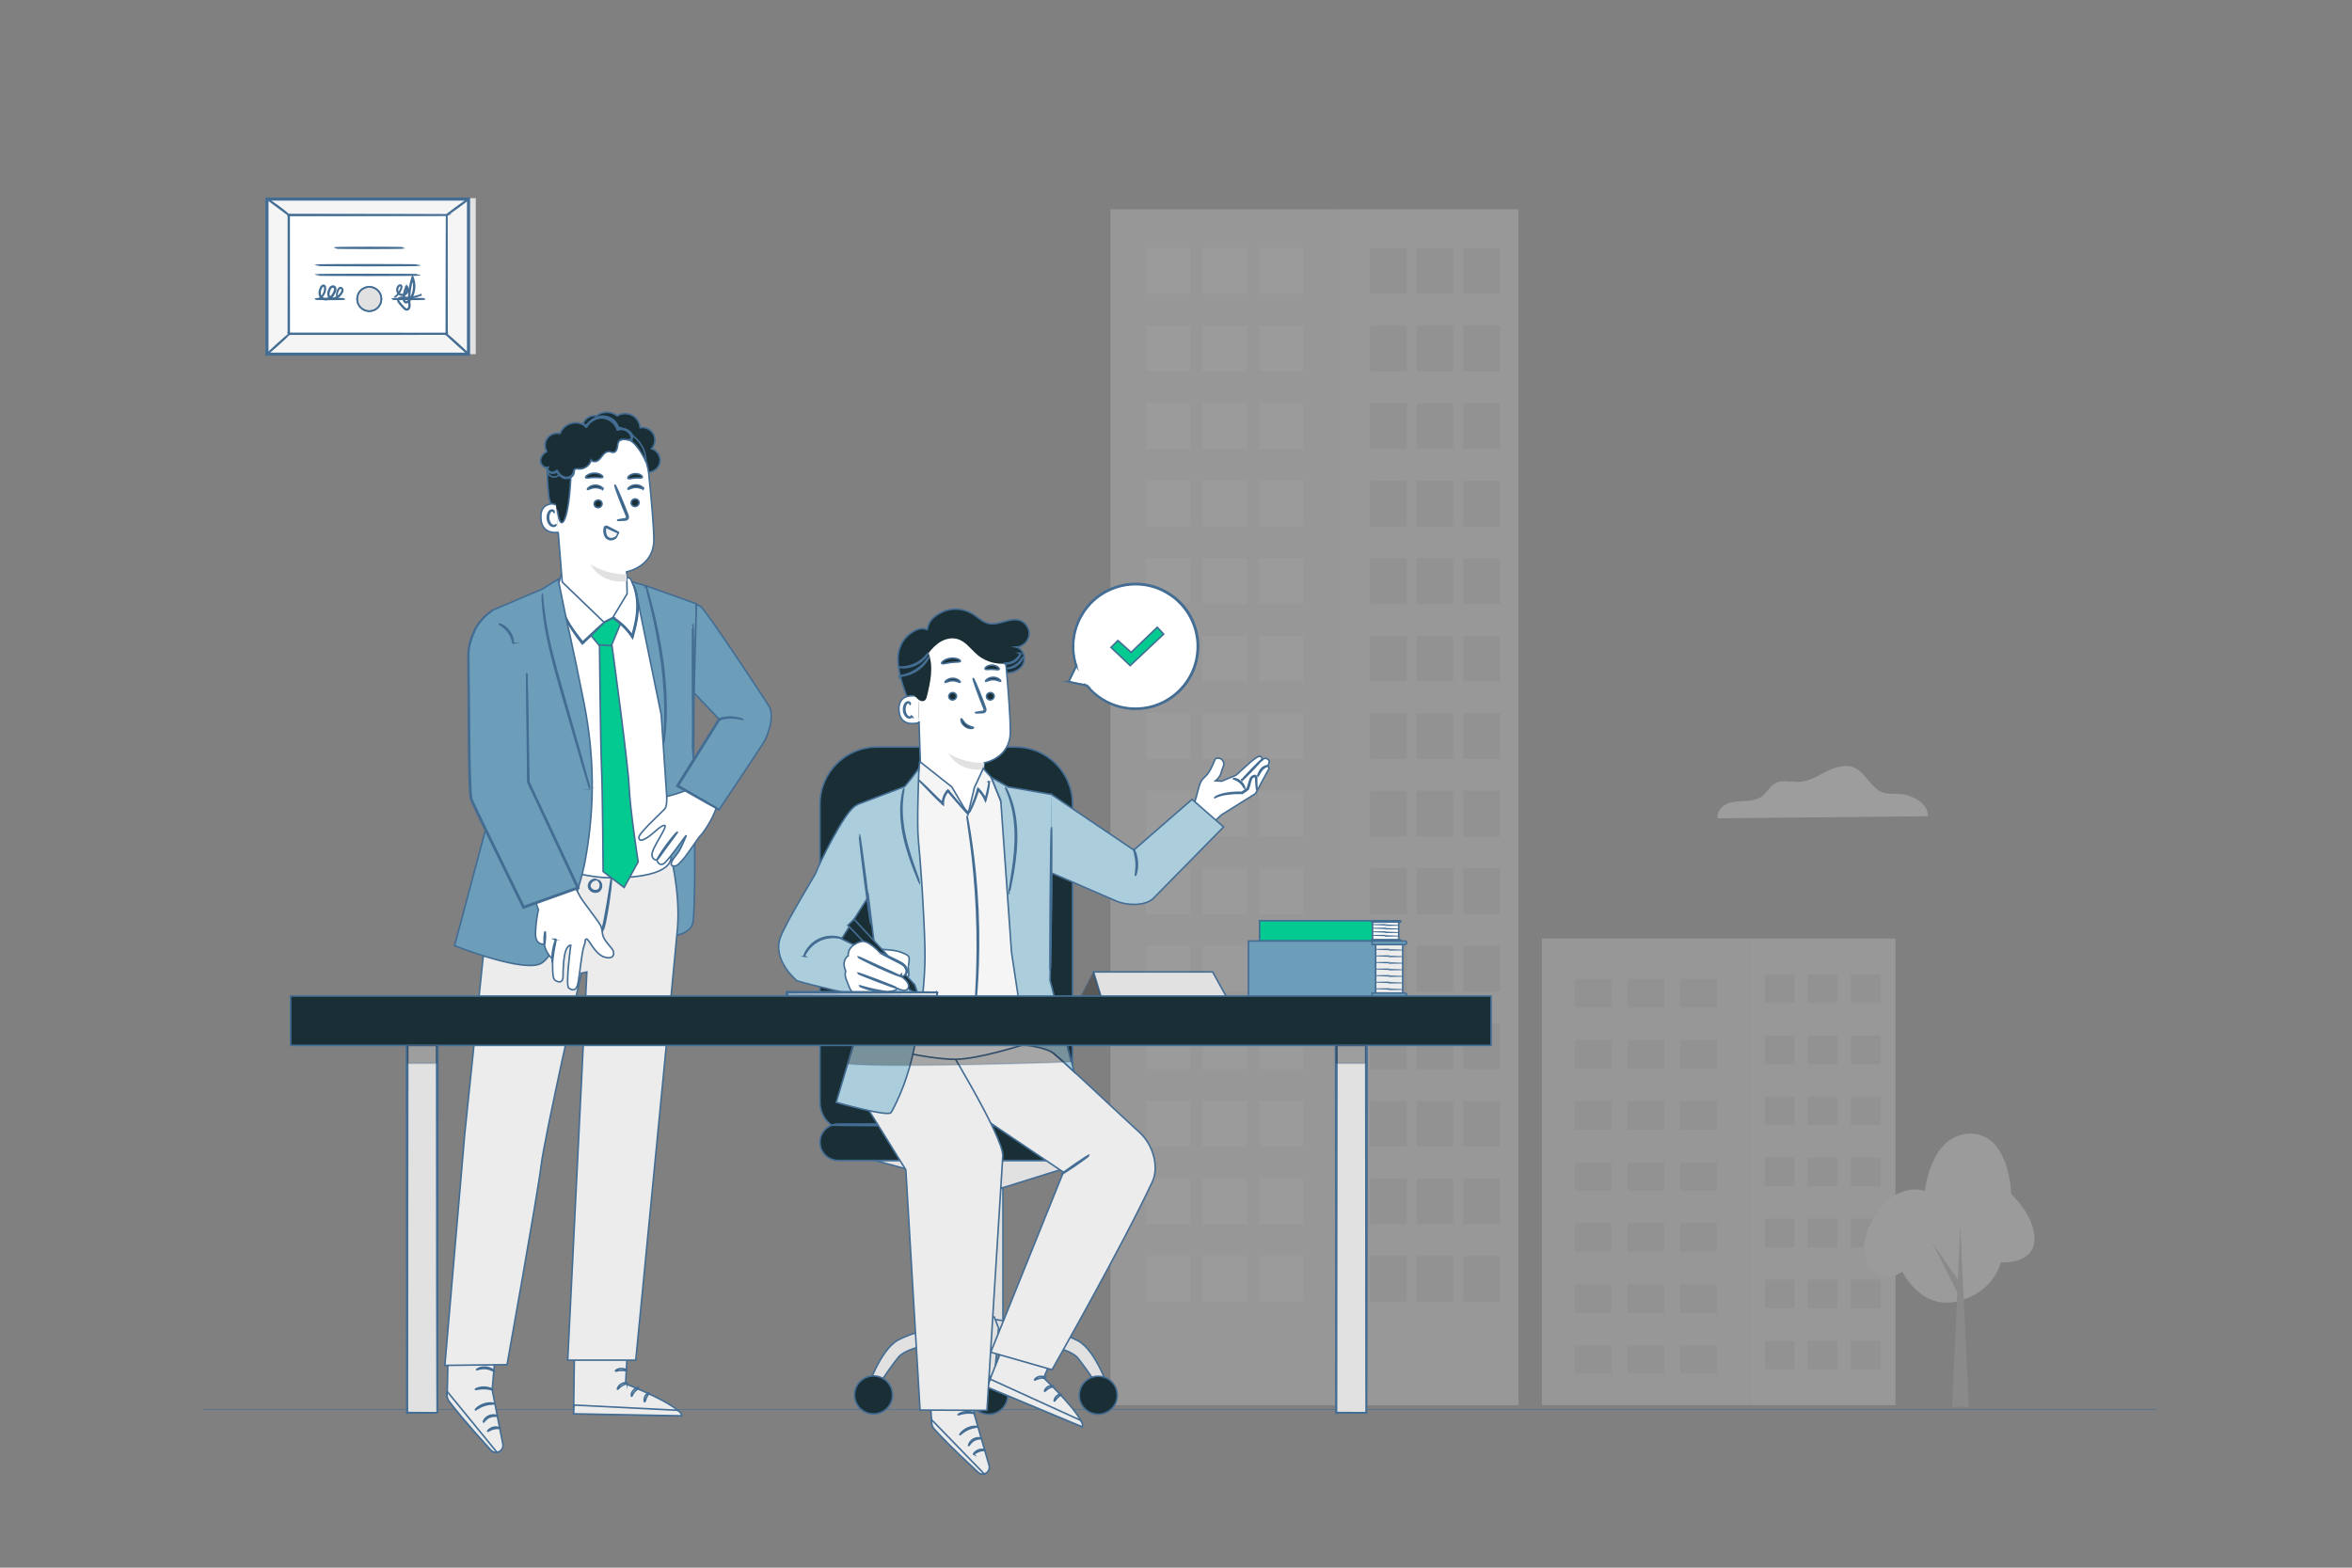 <?xml version="1.0" encoding="UTF-8"?>
<svg id="avvocati" xmlns="http://www.w3.org/2000/svg" viewBox="0 0 750 500">
  <rect x="0" y="0" width="750" height="500" fill="#808080" stroke="none"/>
  <defs>
    <style>
      .cls-1 {
        fill: #000;
        opacity: .3;
      }

      .cls-1, .cls-2, .cls-3, .cls-4, .cls-5, .cls-6, .cls-7, .cls-8, .cls-9, .cls-10, .cls-11, .cls-12, .cls-13, .cls-14, .cls-15, .cls-16 {
        stroke: #446d94;
        stroke-miterlimit: 10;
      }

      .cls-1, .cls-2, .cls-3, .cls-4, .cls-5, .cls-6, .cls-7, .cls-8, .cls-9, .cls-10, .cls-11, .cls-12, .cls-14, .cls-15, .cls-16 {
        stroke-width: .5px;
      }

      .cls-2, .cls-17 {
        fill: #1a2e35;
      }

      .cls-18, .cls-19, .cls-20, .cls-21, .cls-22, .cls-23, .cls-17, .cls-24 {
        stroke-width: 0px;
      }

      .cls-18, .cls-8 {
        fill: #e1e1e1;
      }

      .cls-25 {
        opacity: .6;
      }

      .cls-3 {
        fill: #02ca90;
      }

      .cls-19 {
        fill: #a8a8a8;
      }

      .cls-4 {
        fill: #ff9c6a;
      }

      .cls-5 {
        fill: #6d9eb9;
      }

      .cls-6 {
        fill: #fafafa;
      }

      .cls-7 {
        fill: #375a64;
      }

      .cls-9 {
        fill: #7c4236;
      }

      .cls-10 {
        fill: #ff735d;
      }

      .cls-20 {
        fill: #dedede;
      }

      .cls-21, .cls-16 {
        fill: #ececec;
      }

      .cls-11 {
        fill: #8d4032;
      }

      .cls-22 {
        fill: #c8c8c8;
      }

      .cls-12 {
        fill: #accedc;
      }

      .cls-23 {
        fill: #f3f3f3;
      }

      .cls-13 {
        fill: none;
        stroke-width: .178px;
      }

      .cls-26 {
        opacity: .25;
      }

      .cls-14 {
        fill: #fff;
      }

      .cls-24 {
        fill: #dcdcdc;
      }

      .cls-15 {
        fill: #f5f5f5;
      }
    </style>
  </defs>
  <line id="linea_pavimento" data-name="linea pavimento" class="cls-13" x1="687.5" y1="449.564" x2="64.5" y2="449.564"/>
  <g id="grattacieli_1" data-name="grattacieli 1" class="cls-26">
    <g>
      <g>
        <rect class="cls-24" x="354.094" y="66.756" width="72.765" height="381.432"/>
        <g>
          <rect class="cls-21" x="365.388" y="79.145" width="14.145" height="14.564"/>
          <rect class="cls-21" x="383.482" y="79.145" width="14.145" height="14.564"/>
          <rect class="cls-21" x="365.388" y="103.872" width="14.145" height="14.564"/>
          <rect class="cls-21" x="383.482" y="103.872" width="14.145" height="14.564"/>
          <rect class="cls-21" x="365.388" y="128.599" width="14.145" height="14.564"/>
          <rect class="cls-21" x="383.482" y="128.599" width="14.145" height="14.564"/>
          <rect class="cls-21" x="365.388" y="153.326" width="14.145" height="14.564"/>
          <rect class="cls-21" x="383.482" y="153.326" width="14.145" height="14.564"/>
          <rect class="cls-21" x="365.388" y="178.053" width="14.145" height="14.564"/>
          <rect class="cls-21" x="383.482" y="178.053" width="14.145" height="14.564"/>
          <rect class="cls-21" x="365.388" y="202.78" width="14.145" height="14.564"/>
          <rect class="cls-21" x="383.482" y="202.78" width="14.145" height="14.564"/>
          <rect class="cls-21" x="365.388" y="227.507" width="14.145" height="14.564"/>
          <rect class="cls-21" x="383.482" y="227.507" width="14.145" height="14.564"/>
          <rect class="cls-21" x="365.388" y="252.234" width="14.145" height="14.564"/>
          <rect class="cls-21" x="383.482" y="252.234" width="14.145" height="14.564"/>
          <rect class="cls-21" x="365.388" y="276.961" width="14.145" height="14.564"/>
          <rect class="cls-21" x="383.482" y="276.961" width="14.145" height="14.564"/>
          <rect class="cls-21" x="365.388" y="301.687" width="14.145" height="14.564"/>
          <rect class="cls-21" x="383.482" y="301.687" width="14.145" height="14.564"/>
          <rect class="cls-21" x="365.388" y="326.414" width="14.145" height="14.564"/>
          <rect class="cls-21" x="383.482" y="326.414" width="14.145" height="14.564"/>
          <rect class="cls-21" x="365.388" y="351.141" width="14.145" height="14.564"/>
          <rect class="cls-21" x="383.482" y="351.141" width="14.145" height="14.564"/>
          <rect class="cls-21" x="365.388" y="375.868" width="14.145" height="14.564"/>
          <rect class="cls-21" x="383.482" y="375.868" width="14.145" height="14.564"/>
          <rect class="cls-21" x="365.388" y="400.595" width="14.145" height="14.564"/>
          <rect class="cls-21" x="401.42" y="400.595" width="14.145" height="14.564" transform="translate(816.985 815.755) rotate(180)"/>
          <rect class="cls-21" x="401.42" y="375.868" width="14.145" height="14.564" transform="translate(816.985 766.301) rotate(180)"/>
          <rect class="cls-21" x="401.42" y="351.141" width="14.145" height="14.564" transform="translate(816.985 716.847) rotate(180)"/>
          <rect class="cls-21" x="401.42" y="326.414" width="14.145" height="14.564" transform="translate(816.985 667.393) rotate(180)"/>
          <rect class="cls-21" x="401.42" y="301.687" width="14.145" height="14.564" transform="translate(816.985 617.939) rotate(180)"/>
          <rect class="cls-21" x="401.42" y="276.961" width="14.145" height="14.564" transform="translate(816.985 568.485) rotate(180)"/>
          <rect class="cls-21" x="401.42" y="252.234" width="14.145" height="14.564" transform="translate(816.985 519.032) rotate(180)"/>
          <rect class="cls-21" x="401.42" y="227.507" width="14.145" height="14.564" transform="translate(816.985 469.578) rotate(180)"/>
          <rect class="cls-21" x="401.42" y="202.78" width="14.145" height="14.564" transform="translate(816.985 420.124) rotate(180)"/>
          <rect class="cls-21" x="401.42" y="178.053" width="14.145" height="14.564" transform="translate(816.985 370.671) rotate(180)"/>
          <rect class="cls-21" x="401.42" y="153.326" width="14.145" height="14.564" transform="translate(816.985 321.217) rotate(180)"/>
          <rect class="cls-21" x="401.42" y="128.599" width="14.145" height="14.564" transform="translate(816.985 271.763) rotate(180)"/>
          <rect class="cls-21" x="401.42" y="103.872" width="14.145" height="14.564" transform="translate(816.985 222.309) rotate(180)"/>
          <rect class="cls-21" x="401.42" y="79.145" width="14.145" height="14.564" transform="translate(816.985 172.855) rotate(180)"/>
          <rect class="cls-21" x="383.482" y="400.595" width="14.145" height="14.564"/>
        </g>
      </g>
      <g>
        <rect class="cls-20" x="426.859" y="66.756" width="57.371" height="381.432"/>
        <g>
          <rect class="cls-22" x="466.634" y="400.595" width="11.681" height="14.564" transform="translate(944.949 815.755) rotate(180)"/>
          <rect class="cls-22" x="451.692" y="400.595" width="11.68" height="14.564" transform="translate(915.064 815.755) rotate(180)"/>
          <rect class="cls-22" x="466.634" y="375.868" width="11.681" height="14.564" transform="translate(944.949 766.301) rotate(180)"/>
          <rect class="cls-22" x="451.692" y="375.868" width="11.68" height="14.564" transform="translate(915.064 766.301) rotate(180)"/>
          <rect class="cls-22" x="466.634" y="351.141" width="11.681" height="14.564" transform="translate(944.949 716.847) rotate(180)"/>
          <rect class="cls-22" x="451.692" y="351.141" width="11.68" height="14.564" transform="translate(915.064 716.847) rotate(180)"/>
          <rect class="cls-22" x="466.634" y="326.414" width="11.681" height="14.564" transform="translate(944.949 667.393) rotate(180)"/>
          <rect class="cls-22" x="451.692" y="326.414" width="11.68" height="14.564" transform="translate(915.064 667.393) rotate(180)"/>
          <rect class="cls-22" x="466.634" y="301.687" width="11.681" height="14.564" transform="translate(944.949 617.939) rotate(180)"/>
          <rect class="cls-22" x="451.692" y="301.687" width="11.68" height="14.564" transform="translate(915.064 617.939) rotate(180)"/>
          <rect class="cls-22" x="466.634" y="276.961" width="11.681" height="14.564" transform="translate(944.949 568.485) rotate(180)"/>
          <rect class="cls-22" x="451.692" y="276.961" width="11.68" height="14.564" transform="translate(915.064 568.485) rotate(180)"/>
          <rect class="cls-22" x="466.634" y="252.234" width="11.681" height="14.564" transform="translate(944.949 519.032) rotate(180)"/>
          <rect class="cls-22" x="451.692" y="252.234" width="11.68" height="14.564" transform="translate(915.064 519.032) rotate(180)"/>
          <rect class="cls-22" x="466.634" y="227.507" width="11.681" height="14.564" transform="translate(944.949 469.578) rotate(180)"/>
          <rect class="cls-22" x="451.692" y="227.507" width="11.68" height="14.564" transform="translate(915.064 469.578) rotate(180)"/>
          <rect class="cls-22" x="466.634" y="202.78" width="11.681" height="14.564" transform="translate(944.949 420.124) rotate(180)"/>
          <rect class="cls-22" x="451.692" y="202.78" width="11.68" height="14.564" transform="translate(915.064 420.124) rotate(180)"/>
          <rect class="cls-22" x="466.634" y="178.053" width="11.681" height="14.564" transform="translate(944.949 370.671) rotate(180)"/>
          <rect class="cls-22" x="451.692" y="178.053" width="11.68" height="14.564" transform="translate(915.064 370.671) rotate(180)"/>
          <rect class="cls-22" x="466.634" y="153.326" width="11.681" height="14.564" transform="translate(944.949 321.217) rotate(180)"/>
          <rect class="cls-22" x="451.692" y="153.326" width="11.68" height="14.564" transform="translate(915.064 321.217) rotate(180)"/>
          <rect class="cls-22" x="466.634" y="128.599" width="11.681" height="14.564" transform="translate(944.949 271.763) rotate(180)"/>
          <rect class="cls-22" x="451.692" y="128.599" width="11.68" height="14.564" transform="translate(915.064 271.763) rotate(180)"/>
          <rect class="cls-22" x="466.634" y="103.872" width="11.681" height="14.564" transform="translate(944.949 222.309) rotate(180)"/>
          <rect class="cls-22" x="451.692" y="103.872" width="11.68" height="14.564" transform="translate(915.064 222.309) rotate(180)"/>
          <rect class="cls-22" x="466.634" y="79.145" width="11.681" height="14.564" transform="translate(944.949 172.855) rotate(180)"/>
          <rect class="cls-22" x="436.879" y="79.145" width="11.68" height="14.564"/>
          <rect class="cls-22" x="436.879" y="103.872" width="11.68" height="14.564"/>
          <rect class="cls-22" x="436.879" y="128.599" width="11.68" height="14.564"/>
          <rect class="cls-22" x="436.879" y="153.326" width="11.68" height="14.564"/>
          <rect class="cls-22" x="436.879" y="178.053" width="11.68" height="14.564"/>
          <rect class="cls-22" x="436.879" y="202.78" width="11.68" height="14.564"/>
          <rect class="cls-22" x="436.879" y="227.507" width="11.68" height="14.564"/>
          <rect class="cls-22" x="436.879" y="252.234" width="11.68" height="14.564"/>
          <rect class="cls-22" x="436.879" y="276.961" width="11.68" height="14.564"/>
          <rect class="cls-22" x="436.879" y="301.687" width="11.68" height="14.564"/>
          <rect class="cls-22" x="436.879" y="326.414" width="11.68" height="14.564"/>
          <rect class="cls-22" x="436.879" y="351.141" width="11.68" height="14.564"/>
          <rect class="cls-22" x="436.879" y="375.868" width="11.68" height="14.564"/>
          <rect class="cls-22" x="436.879" y="400.595" width="11.68" height="14.564"/>
          <rect class="cls-22" x="451.692" y="79.145" width="11.68" height="14.564" transform="translate(915.064 172.855) rotate(180)"/>
        </g>
      </g>
    </g>
    <g>
      <g>
        <rect class="cls-24" x="491.692" y="299.336" width="66.262" height="148.852"/>
        <g>
          <rect class="cls-22" x="502.113" y="312.221" width="11.726" height="9.12"/>
          <rect class="cls-22" x="502.113" y="331.7" width="11.726" height="9.12"/>
          <rect class="cls-22" x="502.113" y="351.178" width="11.726" height="9.12"/>
          <rect class="cls-22" x="502.113" y="370.657" width="11.726" height="9.12"/>
          <rect class="cls-22" x="502.113" y="390.136" width="11.726" height="9.12"/>
          <rect class="cls-22" x="502.113" y="409.614" width="11.726" height="9.12"/>
          <rect class="cls-22" x="502.113" y="429.093" width="11.726" height="9.12"/>
          <rect class="cls-22" x="518.981" y="312.221" width="11.727" height="9.12"/>
          <rect class="cls-22" x="518.981" y="331.7" width="11.727" height="9.12"/>
          <rect class="cls-22" x="518.981" y="351.178" width="11.727" height="9.12"/>
          <rect class="cls-22" x="518.981" y="370.657" width="11.727" height="9.12"/>
          <rect class="cls-22" x="518.981" y="390.136" width="11.727" height="9.12"/>
          <rect class="cls-22" x="518.981" y="409.614" width="11.727" height="9.12"/>
          <rect class="cls-22" x="518.981" y="429.093" width="11.727" height="9.12"/>
          <rect class="cls-22" x="535.807" y="312.221" width="11.726" height="9.12"/>
          <rect class="cls-22" x="535.807" y="331.7" width="11.726" height="9.12"/>
          <rect class="cls-22" x="535.807" y="351.178" width="11.726" height="9.12"/>
          <rect class="cls-22" x="535.807" y="370.657" width="11.726" height="9.12"/>
          <rect class="cls-22" x="535.807" y="390.136" width="11.726" height="9.12"/>
          <rect class="cls-22" x="535.807" y="409.614" width="11.726" height="9.12"/>
          <rect class="cls-22" x="535.807" y="429.093" width="11.726" height="9.12"/>
        </g>
      </g>
      <g>
        <rect class="cls-20" x="557.954" y="299.336" width="46.49" height="148.852"/>
        <g>
          <rect class="cls-22" x="590.14" y="427.638" width="9.546" height="9.12" transform="translate(1189.825 864.397) rotate(180)"/>
          <rect class="cls-22" x="590.14" y="408.16" width="9.546" height="9.12" transform="translate(1189.825 825.439) rotate(180)"/>
          <rect class="cls-22" x="590.14" y="388.681" width="9.546" height="9.12" transform="translate(1189.825 786.482) rotate(180)"/>
          <rect class="cls-22" x="590.14" y="369.203" width="9.546" height="9.12" transform="translate(1189.825 747.525) rotate(180)"/>
          <rect class="cls-22" x="590.14" y="349.724" width="9.546" height="9.12" transform="translate(1189.825 708.567) rotate(180)"/>
          <rect class="cls-22" x="590.14" y="330.245" width="9.546" height="9.12" transform="translate(1189.825 669.61) rotate(180)"/>
          <rect class="cls-22" x="590.14" y="310.766" width="9.546" height="9.12" transform="translate(1189.825 630.653) rotate(180)"/>
          <rect class="cls-22" x="576.409" y="427.638" width="9.545" height="9.12" transform="translate(1162.364 864.397) rotate(180)"/>
          <rect class="cls-22" x="576.409" y="408.16" width="9.545" height="9.12" transform="translate(1162.364 825.439) rotate(180)"/>
          <rect class="cls-22" x="576.409" y="388.681" width="9.545" height="9.12" transform="translate(1162.364 786.482) rotate(180)"/>
          <rect class="cls-22" x="576.409" y="369.203" width="9.545" height="9.12" transform="translate(1162.364 747.525) rotate(180)"/>
          <rect class="cls-22" x="576.409" y="349.724" width="9.545" height="9.12" transform="translate(1162.364 708.567) rotate(180)"/>
          <rect class="cls-22" x="576.409" y="330.245" width="9.545" height="9.12" transform="translate(1162.364 669.61) rotate(180)"/>
          <rect class="cls-22" x="576.409" y="310.766" width="9.545" height="9.12" transform="translate(1162.364 630.653) rotate(180)"/>
          <rect class="cls-22" x="562.713" y="427.638" width="9.545" height="9.12" transform="translate(1134.97 864.397) rotate(180)"/>
          <rect class="cls-22" x="562.713" y="408.16" width="9.545" height="9.12" transform="translate(1134.97 825.439) rotate(180)"/>
          <rect class="cls-22" x="562.713" y="388.681" width="9.545" height="9.12" transform="translate(1134.97 786.482) rotate(180)"/>
          <rect class="cls-22" x="562.713" y="369.203" width="9.545" height="9.12" transform="translate(1134.97 747.525) rotate(180)"/>
          <rect class="cls-22" x="562.713" y="349.724" width="9.545" height="9.12" transform="translate(1134.97 708.567) rotate(180)"/>
          <rect class="cls-22" x="562.713" y="330.245" width="9.545" height="9.12" transform="translate(1134.97 669.61) rotate(180)"/>
          <rect class="cls-22" x="562.713" y="310.766" width="9.545" height="9.12" transform="translate(1134.97 630.653) rotate(180)"/>
        </g>
      </g>
    </g>
    <g>
      <path class="cls-21" d="M613.814,379.848s-9.278-3.67-16.625,9.145c-7.534,13.142,1.938,21.785,9.44,16.625,0,0,5.902,12.359,17.676,9.402,11.774-2.957,13.677-12.381,13.677-12.381,0,0,10.453.725,10.739-7.078.286-7.803-7.377-14.713-7.377-14.713,0,0-.463-19.432-13.123-19.271-12.66.161-14.407,18.27-14.407,18.27Z"/>
      <g>
        <polygon class="cls-19" points="622.501 448.7 625.088 390.876 627.801 448.694 622.501 448.7"/>
        <polygon class="cls-19" points="624.324 412.606 616.18 396.395 625.66 410.074 624.324 412.606"/>
      </g>
    </g>
    <g id="nuvola">
      <path class="cls-23" d="M614.702,260.331c.513-3.72-4.746-6.788-8.692-7.101-1.886-.148-3.842.139-5.624-.487-3.868-1.347-5.406-6.336-9.178-7.927-2.816-1.191-6.067-.13-8.796,1.243s-5.432,3.103-8.483,3.303c-2.66.174-5.537-.817-7.866.487-1.73.965-2.642,2.964-4.233,4.137-1.565,1.156-3.598,1.399-5.537,1.504-1.938.104-3.946.122-5.71.93-1.764.808-3.225,2.677-2.86,4.581l66.978-.669Z"/>
    </g>
  </g>
  <g id="avvocati_accessori" data-name="avvocati + accessori">
    <path class="cls-16" d="M204.29,284.699c-.066-.087.683-.761,1.553-1.639.873-.875,1.543-1.628,1.63-1.562.083.06-.464.936-1.359,1.832-.891.899-1.764,1.451-1.825,1.368Z"/>
    <g>
      <g>
        <polygon class="cls-18" points="151.711 63.203 151.711 112.962 87.442 112.962 85.127 63.551 151.711 63.203"/>
        <g>
          <rect class="cls-15" x="92.526" y="56.092" width="49.47" height="64.269" transform="translate(29.034 205.488) rotate(-90)"/>
          <path class="cls-8" d="M149.641,113.207h-64.76v-49.961h64.76v49.961ZM85.372,112.717h63.778v-48.979h-63.778v48.979Z"/>
        </g>
        <g>
          <rect class="cls-14" x="92.087" y="68.576" width="50.347" height="37.874"/>
          <path class="cls-8" d="M142.435,68.576s-.085.004-.244.007c-.165.002-.4.004-.708.007-.628.003-1.548.008-2.742.014-2.398.007-5.896.018-10.326.031-8.854.014-21.425.034-36.326.057l.115-.115c.004,11.36.008,24.255.012,37.87v.004l-.128-.128c18.749.008,36.129.016,50.347.023l-.105.105c.023-11.446.041-20.9.055-27.502.012-3.302.021-5.889.027-7.658.005-.879.009-1.554.012-2.017.004-.457.012-.698.012-.698,0,0,.008.226.011.676.003.458.007,1.126.012,1.997.006,1.763.015,4.342.027,7.634.013,6.617.032,16.094.055,27.567l0.0.105-.105 0c-14.219.006-31.599.014-50.347.023l-.128 0v-.132c.004-13.615.009-26.51.012-37.87l0-.116.115 0c14.932.023,27.529.043,36.401.057,4.419.013,7.908.024,10.3.031,1.185.006,2.097.011,2.72.014.302.003.533.005.695.007.155.002.231.007.231.007Z"/>
        </g>
        <path class="cls-8" d="M85.127,63.377c.021-.029.435.228,1.087.668.652.44,1.544,1.061,2.51,1.775.966.714,1.82,1.388,2.424,1.893.604.505.961.837.94.863-.023.028-.42-.254-1.051-.721-.703-.522-1.54-1.143-2.464-1.83-.924-.688-1.76-1.31-2.463-1.833-.625-.477-1.002-.786-.982-.815Z"/>
        <path class="cls-8" d="M149.396,63.492c.042.057-1.483,1.241-3.405,2.645-1.922,1.404-3.514,2.496-3.556,2.439-.042-.057,1.483-1.241,3.405-2.645,1.922-1.404,3.514-2.496,3.556-2.439Z"/>
        <g>
          <line class="cls-14" x1="149.396" y1="112.962" x2="142.179" y2="106.45"/>
          <path class="cls-8" d="M142.179,106.45c.047-.052,1.701,1.363,3.694,3.161,1.993,1.798,3.57,3.299,3.523,3.351-.047.052-1.701-1.363-3.694-3.161-1.992-1.798-3.57-3.298-3.523-3.351Z"/>
        </g>
        <path class="cls-8" d="M85.127,112.962c-.047-.052,1.457-1.487,3.359-3.204,1.903-1.718,3.483-3.067,3.531-3.015.047.052-1.456,1.487-3.359,3.204-1.902,1.717-3.483,3.067-3.53,3.014Z"/>
      </g>
      <path class="cls-8" d="M128.917,79.064c0,.073-4.981.132-11.123.132-6.145,0-11.124-.059-11.124-.132s4.98-.132,11.124-.132c6.143,0,11.123.059,11.123.132Z"/>
      <path class="cls-8" d="M133.928,84.577c0,.073-7.463.132-16.666.132-9.207,0-16.668-.059-16.668-.132,0-.073,7.461-.132,16.668-.132,9.204,0,16.666.059,16.666.132Z"/>
      <path class="cls-8" d="M133.928,87.67c0,.073-7.463.132-16.666.132-9.207,0-16.668-.059-16.668-.132s7.461-.132,16.668-.132c9.204,0,16.666.059,16.666.132Z"/>
      <g>
        <path class="cls-8" d="M121.633,95.362c0,2.142-1.736,3.878-3.878,3.878s-3.878-1.736-3.878-3.878,1.736-3.878,3.878-3.878,3.878,1.736,3.878,3.878Z"/>
        <path class="cls-8" d="M117.754,99.253c-2.146,0-3.891-1.745-3.891-3.891,0-2.145,1.746-3.891,3.891-3.891s3.891,1.746,3.891,3.891c0,2.146-1.746,3.891-3.891,3.891ZM117.754,91.497c-2.131,0-3.866,1.734-3.866,3.866,0,2.131,1.734,3.866,3.866,3.866s3.866-1.734,3.866-3.866c0-2.132-1.734-3.866-3.866-3.866Z"/>
      </g>
      <path class="cls-8" d="M109.864,95.362c0,.073-2.092.132-4.672.132-2.581,0-4.673-.059-4.673-.132,0-.073,2.092-.132,4.673-.132,2.58,0,4.672.059,4.672.132Z"/>
      <path class="cls-8" d="M135.49,95.362c0,.073-2.341.132-5.228.132-2.888,0-5.228-.059-5.228-.132,0-.073,2.34-.132,5.228-.132,2.887,0,5.228.059,5.228.132Z"/>
      <path class="cls-16" d="M107.45,94.632c-.007.001-.036-.108-.056-.32-.017-.212-.024-.531.053-.933.084-.398.231-.885.59-1.364.097-.114.226-.228.399-.272.172-.047.369 0.0.514.11.299.207.438.639.325,1.012-.098.378-.336.695-.571,1.01-.241.316-.517.632-.858.905-.341.269-.751.501-1.23.567-.469.062-.987-.017-1.411-.316-.441-.287-.661-.861-.619-1.382.036-.53.204-1.018.418-1.509.116-.244.272-.486.509-.666.237-.174.541-.271.854-.213.318.054.576.334.641.637.071.302.026.6-.052.876-.18.551-.442,1.03-.766,1.48-.328.441-.74.826-1.235,1.058-.493.231-1.047.307-1.567.199-.521-.099-.985-.438-1.239-.875-.261-.434-.357-.933-.329-1.402.027-.47.164-.907.341-1.301.174-.373.389-.819.861-.942.239-.052.486.086.593.275.111.186.144.386.156.574.016.744-.182,1.401-.462,1.909-.271.517-.621.888-.928,1.153-.312.264-.592.416-.784.507-.196.085-.303.118-.306.111-.016-.029.428-.162,1.021-.696.289-.27.616-.64.865-1.144.258-.495.432-1.133.406-1.83-.012-.168-.049-.343-.135-.48-.083-.136-.236-.212-.389-.179-.153.031-.299.158-.413.308-.116.148-.201.332-.286.523-.335.739-.486,1.702-.005,2.486.229.384.622.667,1.083.755.458.094.962.024,1.404-.186.893-.431,1.513-1.39,1.858-2.377.071-.248.104-.511.049-.739-.051-.225-.22-.402-.437-.443-.216-.043-.462.029-.646.165-.185.139-.326.346-.431.567-.2.453-.368.944-.4,1.41-.034.468.141.923.509,1.17.356.257.82.337,1.237.283.42-.053.805-.26,1.126-.509.323-.252.593-.553.832-.857.237-.307.463-.608.551-.933.101-.322-.01-.653-.244-.83-.232-.194-.535-.087-.701.123-.34.43-.508.909-.601,1.289-.173.779-.066,1.232-.098,1.232Z"/>
      <path class="cls-16" d="M134.266,94.011c.002.004-.033.023-.101.056-.069.032-.171.083-.31.139-.275.117-.689.272-1.238.427-.549.151-1.236.302-2.047.376-.406.038-.842.057-1.305.049-.462.009-.961-.092-1.442-.037-.238.031-.47.136-.627.32-.163.181-.189.436-.077.669.105.234.297.451.476.678.182.225.374.45.574.675.2.224.41.447.628.669.218.219.439.45.709.546.267.105.56-.015.736-.259.184-.238.23-.56.22-.888-.279-2.713-.061-5.828.974-8.88l.113-.333.133.325c.289.704.473,1.501.523,2.316.056,1.116-.122,2.229-.53,3.229-.203.5-.457.974-.755,1.41-.293.422-.657.881-1.219,1.028-.281.082-.633-.033-.8-.285-.169-.249-.194-.527-.211-.774-.029-.499-.014-.992.046-1.472.117-.961.405-1.863.809-2.662l.085-.168.111.149c.639.861.352,2.142-.497,2.621-.835.476-1.928.203-2.39-.522-.46-.72-.333-1.647.156-2.183.118-.137.268-.253.447-.309.178-.061.405-.01.522.144.119.152.132.333.125.49-.008.159-.047.312-.097.448-.385,1.1-.995,1.815-1.434,2.24-.223.214-.412.358-.54.452-.131.091-.201.134-.205.129-.004-.005.059-.059.182-.158.12-.103.3-.255.512-.474.418-.436.999-1.153,1.356-2.233.085-.251.144-.584-.015-.799-.176-.221-.535-.071-.729.179-.433.482-.537,1.338-.12,1.969.403.632,1.398.87,2.124.443.732-.408.979-1.566.421-2.295l.195-.019c-.387.778-.662,1.656-.772,2.588-.057.466-.069.944-.039,1.427.014.237.048.475.166.643.119.166.323.24.535.183.213-.052.418-.189.595-.35.178-.159.315-.373.469-.577.287-.42.531-.877.725-1.359.392-.965.562-2.04.509-3.117-.049-.786-.225-1.553-.502-2.23l.246-.008c-1.023,3.02-1.251,6.068-.987,8.79.01.347-.041.737-.272,1.033-.111.146-.259.27-.439.337-.18.067-.384.058-.554-.005-.345-.129-.572-.387-.791-.606-.22-.226-.43-.453-.631-.681-.201-.228-.392-.458-.575-.687-.177-.231-.372-.448-.497-.728-.137-.273-.098-.65.114-.869.196-.225.478-.343.744-.375.269-.035.525-.009.767.011.241.02.476.036.704.043.457.014.888.001,1.289-.029.803-.06,1.486-.195,2.034-.33.548-.139.965-.278,1.245-.38.28-.101.426-.157.43-.147Z"/>
    </g>
    <g>
      <g>
        <path class="cls-14" d="M340.795,217.422l5.81,1.219c2.228,2.776,5.227,4.99,8.826,6.273,10.351,3.688,21.732-1.714,25.42-12.065,3.688-10.351-1.713-21.732-12.065-25.42-10.351-3.688-21.732,1.713-25.42,12.065-1.54,4.322-1.49,8.822-.162,12.868l-.006-.009-2.404,5.07Z"/>
        <path class="cls-2" d="M340.795,217.422c-.007.003.04-.105.136-.321.107-.236.252-.557.439-.971.408-.887.995-2.165,1.753-3.813.019-.042.068-.06.11-.041.014.007.027.018.035.031l.006.009-.149.072c-.788-2.358-1.415-5.717-.752-9.652.17-.978.419-1.984.761-3.001.163-.511.4-1.006.602-1.523.111-.255.201-.522.331-.772.133-.249.267-.501.403-.754,1.075-2.027,2.58-4.007,4.53-5.694,1.945-1.687,4.331-3.076,7.017-3.934,2.681-.861,5.663-1.185,8.668-.807,3.006.367,6.005,1.5,8.658,3.279,1.353.858,2.538,1.979,3.669,3.154,1.057,1.243,2.072,2.561,2.821,4.054.808,1.443,1.34,3.005,1.774,4.563.347,1.58.618,3.174.582,4.763.014,3.168-.701,6.268-2.048,8.953-1.33,2.695-3.225,4.991-5.404,6.744-2.179,1.759-4.633,2.982-7.094,3.683-4.954,1.412-9.788.717-13.401-.852-3.657-1.576-6.15-3.927-7.705-5.896l.049.03c-1.879-.417-3.332-.739-4.338-.962-.468-.107-.832-.19-1.097-.25-.244-.057-.364-.087-.357-.09,0,0,.141.02.396.068.272.052.646.124,1.127.216.998.197,2.44.482,4.304.851.02.004.037.016.049.03,1.57,1.931,4.058,4.229,7.677,5.756,3.578,1.522,8.338,2.176,13.201.768,2.416-.699,4.822-1.909,6.955-3.642,2.133-1.728,3.985-3.983,5.284-6.627,1.317-2.636,2.012-5.675,1.995-8.778.034-1.556-.234-3.117-.573-4.665-.426-1.526-.947-3.056-1.739-4.47-.732-1.463-1.728-2.753-2.762-3.972-1.109-1.151-2.267-2.25-3.592-3.092-2.597-1.744-5.536-2.862-8.481-3.226-2.946-.375-5.87-.066-8.504.772-2.639.835-4.988,2.19-6.906,3.84-1.924,1.649-3.414,3.59-4.483,5.579-.135.249-.269.495-.401.74-.129.246-.22.509-.33.759-.202.509-.439.994-.603,1.498-.344,1-.596,1.991-.771,2.954-.684,3.877-.1,7.204.648,9.554.015.044-.009.091-.052.106-.037.012-.076-.003-.097-.034l-.006-.009.145-.01c-.786,1.609-1.396,2.856-1.82,3.721-.206.415-.366.738-.483.974-.111.221-.177.339-.177.339Z"/>
      </g>
      <polygon class="cls-3" points="354.275 206.485 356.472 204.289 360.707 208.054 369.021 200.053 371.061 202.249 360.393 212.289 354.275 206.485"/>
    </g>
    <g>
      <g>
        <g>
          <g>
            <rect class="cls-8" x="310.762" y="377.91" width="9.056" height="48.441" transform="translate(630.581 804.261) rotate(180)"/>
            <path class="cls-8" d="M347.69,370.11c-.148,0-27.871,8.7-27.871,8.7h-9.056l-31.783-8.7h68.71Z"/>
            <path class="cls-8" d="M353.754,443.537s-4.19-12.794-9.967-15.889c-9.284-4.973-30.678-7.353-30.678-7.353l-2.346,6.055s28.535,1.122,33.024,6.88c4.146,5.317,7.164,10.306,7.164,10.306h2.803Z"/>
            <path class="cls-2" d="M344.15,445.002c0,3.347,2.713,6.06,6.06,6.06s6.06-2.713,6.06-6.06-2.713-6.059-6.06-6.059-6.06,2.713-6.06,6.059Z"/>
            <path class="cls-8" d="M276.411,443.288s4.19-12.794,9.968-15.889c9.284-4.973,30.678-7.353,30.678-7.353l2.346,6.055s-28.535,1.122-33.024,6.88c-4.146,5.318-7.164,10.306-7.164,10.306h-2.803Z"/>
            <path class="cls-2" d="M284.605,444.905c0,3.347-2.713,6.06-6.059,6.06-3.347,0-6.06-2.713-6.06-6.06s2.713-6.06,6.06-6.06c3.346,0,6.059,2.713,6.059,6.06Z"/>
            <polyline class="cls-8" points="318.412 423.545 317.085 440.005 313.343 440.745 313.343 423.545"/>
            <path class="cls-2" d="M321.35,445.002c0,3.347-2.713,6.06-6.06,6.06s-6.06-2.713-6.06-6.06,2.713-6.059,6.06-6.059,6.06,2.713,6.06,6.059Z"/>
            <path class="cls-2" d="M310.974,379.001c0,.106,1.933.191,4.316.191,2.384,0,4.316-.086,4.316-.191,0-.106-1.932-.191-4.316-.191-2.383,0-4.316.086-4.316.191Z"/>
          </g>
          <path class="cls-2" d="M270.567,238.271h62.333c5.022,0,9.099,4.077,9.099,9.099v95.067c0,10.045-8.155,18.2-18.2,18.2h-44.131c-10.045,0-18.2-8.155-18.2-18.2v-95.067c0-5.022,4.077-9.099,9.099-9.099Z" transform="translate(603.468 598.907) rotate(180)"/>
          <path class="cls-2" d="M351.698,370.11h-84.43c-3.203,0-5.799-2.597-5.799-5.8h0c0-3.203,2.596-5.8,5.799-5.8h84.43c3.203,0,5.8,2.597,5.8,5.8h0c0,3.203-2.596,5.8-5.8,5.8Z"/>
        </g>
        <path class="cls-2" d="M343.962,358.838c0-.117-17.72-.211-39.573-.211-21.861,0-39.577.095-39.577.211,0,.117,17.716.211,39.577.211,21.854,0,39.573-.094,39.573-.211Z"/>
      </g>
      <g>
        <g>
          <path class="cls-16" d="M339.835,423.579l-7.044,15.865s13.274,12.545,12.249,15.605l-30.324-12.662,9.991-25.173,15.127,6.366Z"/>
          <path class="cls-16" d="M314.717,442.386l1.103-2.498,28.662,13.075s1.106,1.169.559,2.085l-30.324-12.662Z"/>
          <path class="cls-14" d="M333.347,439.49c-.066.151-.835-.089-1.761.097-.931.162-1.573.666-1.685.548-.125-.086.464-.907,1.589-1.112,1.123-.216,1.945.34,1.856.467Z"/>
          <path class="cls-14" d="M335.982,442.174c-.026.162-.771.154-1.534.589-.775.413-1.183,1.058-1.328.989-.149-.034.109-.971,1.067-1.494.954-.531,1.851-.232,1.795-.085Z"/>
          <path class="cls-14" d="M336.208,446.852c-.147-.024-.046-.872.67-1.549.713-.682,1.543-.721,1.555-.567.033.161-.597.421-1.177.986-.593.551-.894,1.177-1.048,1.13Z"/>
          <path class="cls-14" d="M334.563,435.695c-.118.113-.713-.381-1.573-.672-.854-.309-1.622-.291-1.647-.455-.041-.146.822-.446,1.831-.088,1.011.349,1.51,1.125,1.389,1.215Z"/>
        </g>
        <g>
          <path class="cls-16" d="M296.891,450.59c-.499-6.465-1.406-18.553-1.406-18.553l14.974-2.262.15,21.026,4.788,16.555c.345,1.193-.368,2.446-1.554,2.728h0c-.664.158-1.353-.018-1.858-.482-3.213-2.951-14.685-14.042-14.789-15.161-.038-.416-.153-1.869-.306-3.85"/>
          <path class="cls-16" d="M313.844,470.084l-16.808-17.309.026.89c.103.903.307,1.505.81,2.072,1.346,1.516,5.151,5.619,14.052,13.868.518.48,1.241.661,1.92.479h0Z"/>
          <g class="cls-25">
            <path class="cls-14" d="M301.036,445.829c.524.344.714,1.133.397,1.688-.318.554-1.099.767-1.629.433-.529-.334-.787-1.274-.412-1.789.375-.515,1.306-.714,1.741-.258"/>
          </g>
          <path class="cls-14" d="M308.896,461.088c.117.054.546-1.065,1.746-1.706,1.181-.677,2.32-.426,2.342-.557.016-.052-.248-.205-.729-.255-.477-.053-1.167.043-1.825.406-.656.364-1.117.904-1.338,1.344-.226.441-.249.753-.197.768Z"/>
          <path class="cls-14" d="M310.437,463.844c.1.087.737-.622,1.786-.975,1.042-.377,1.961-.212,1.991-.344.056-.109-.942-.516-2.132-.093-1.194.41-1.753,1.36-1.644,1.413Z"/>
          <path class="cls-14" d="M306.077,457.59c.099.096,1.073-1,2.659-1.696,1.576-.722,3.014-.707,3.014-.848.03-.114-1.499-.345-3.191.424-1.699.751-2.583,2.064-2.482,2.119Z"/>
          <path class="cls-14" d="M305.511,451.207c.058.124,1.174-.406,2.644-.519,1.468-.134,2.646.204,2.686.071.053-.105-1.141-.672-2.719-.532-1.579.125-2.679.885-2.611.98Z"/>
          <path class="cls-14" d="M305.315,445.037c.067.119,1.183-.627,2.739-.615,1.557-.024,2.666.712,2.734.592.032-.045-.199-.3-.679-.561-.476-.262-1.215-.495-2.053-.492-.838.006-1.579.244-2.057.51-.482.265-.716.522-.684.567Z"/>
          <path class="cls-14" d="M307.983,443.249c.026-.001.064-.285.005-.796-.061-.507-.226-1.25-.676-2.057-.233-.382-.478-.874-1.057-1.129-.288-.128-.71-.057-.944.231-.233.28-.299.628-.296.962.06,1.333,1.214,2.579,2.68,2.712,1.472.107,2.775-.806,3.323-1.98.118-.303.195-.672.026-1.021-.166-.352-.587-.478-.878-.415-.605.118-.978.492-1.327.773-.688.61-1.107,1.24-1.349,1.688-.243.451-.317.728-.293.738.073.052.487-1.053,1.842-2.175.342-.259.737-.586,1.173-.645.213-.03.399.049.48.223.083.166.048.432-.055.67-.463.962-1.657,1.794-2.9,1.683-1.237-.1-2.249-1.197-2.308-2.269-.01-.258.049-.521.179-.68.128-.156.328-.206.519-.135.403.149.683.58.912.938.908,1.509.854,2.707.944,2.682Z"/>
        </g>
        <path class="cls-16" d="M332.776,333.328h0c5.507,4.151,25.03,22.855,30.677,27.921,4.135,3.709,6.257,10.82,4.006,15.659-9.341,20.085-31.993,59.962-31.993,59.962l-19.533-5.596,23.15-57.421-26.086-17.591-23.245-31.529,43.024,8.595Z"/>
        <path class="cls-16" d="M299.698,329.504s20.482,33.134,20.071,39.244c-.554,8.228-5.041,81.068-5.041,81.068l-21.343-.089-4.533-76.617-16.053-25.862-.535-13.027,4.803-12.87,22.631,8.153Z"/>
        <path class="cls-7" d="M347.334,368.432c-.066-.096-2.119,1.2-4.585,2.894-2.467,1.695-4.412,3.146-4.346,3.242.066.096,2.118-1.199,4.585-2.894,2.466-1.694,4.412-3.146,4.346-3.242Z"/>
      </g>
      <g>
        <path class="cls-2" d="M325.219,197.875c-3.218-1.084-6.683,1.725-9.995.978-2.012-.454-3.493-2.113-5.264-3.169-2.648-1.579-6.446-1.93-9.234-.612-2.788,1.317-4.601,2.758-5.063,5.806-2.461-1.506-6.723,1.524-8.23,4.522-1.507,2.998-1.239,6.149-.525,9.427,1.23,5.645,3.582,11.043,6.879,15.787.292.42.764.889,1.233.685.325-.141.44-.536.506-.884.562-2.964.271-6.013.099-9.025-.173-3.012-.211-6.113.818-8.949,1.03-2.836,3.343-5.383,6.318-5.884,2.197-.37,4.447.406,6.359,1.551,1.912,1.145,3.577,2.653,5.392,3.946,1.815,1.294,3.862,2.399,6.084,2.558,2.223.16,4.639-.822,5.645-2.811,1.005-1.989.023-4.883-2.143-5.407,2.006-.127,3.803-1.807,4.066-3.8.262-1.993-1.039-4.081-2.944-4.722Z"/>
        <path class="cls-14" d="M293.05,230.102l.474,14.443,16.253,15.534,3.383-9.296.688-7.494s8.285-1.336,8.332-9.881c.024-4.126-.617-12.624-1.289-20.316-.727-8.269-7.676-14.593-15.976-14.537l-.822.008c-8.885.577-12.324,8.783-11.494,17.652l.19,5.889"/>
        <path class="cls-18" d="M313.851,243.29s-5.641.521-11.405-3.046c0,0,2.69,5.978,11.211,5.15l.194-2.104Z"/>
        <path class="cls-2" d="M317.008,222.006c.027.644-.496,1.198-1.168,1.239-.671.04-1.238-.448-1.265-1.092-.027-.644.496-1.199,1.167-1.24.672-.041,1.24.448,1.267,1.093Z"/>
        <path class="cls-2" d="M319.081,217.281c-.15.16-1.079-.518-2.393-.506-1.312-.007-2.271.676-2.414.516-.071-.071.082-.359.499-.667.411-.307,1.114-.608,1.932-.61.818-.001,1.508.295,1.906.601.406.307.545.594.47.666Z"/>
        <path class="cls-2" d="M304.989,222.006c.027.644-.496,1.198-1.169,1.239-.671.041-1.238-.447-1.265-1.092-.027-.644.496-1.199,1.167-1.24.672-.041,1.239.448,1.267,1.093Z"/>
        <path class="cls-2" d="M306.175,217.613c-.151.16-1.081-.518-2.393-.505-1.312-.006-2.271.675-2.415.516-.07-.071.081-.359.5-.667.411-.307,1.113-.608,1.931-.61.818-.001,1.508.295,1.906.601.405.307.544.594.471.666Z"/>
        <path class="cls-2" d="M306.558,229.242c.216-.04.563,1.058,1.627,1.826,1.052.783,2.229.803,2.25,1.016.015.099-.278.241-.798.241-.513.004-1.257-.171-1.917-.654-.659-.484-1.039-1.132-1.179-1.614-.144-.488-.086-.801.016-.815Z"/>
        <path class="cls-2" d="M311.007,227.32c-.007-.075.809-.221,2.13-.399.335-.037.652-.106.707-.335.077-.243-.066-.603-.231-.992-.321-.809-.656-1.658-1.009-2.547-1.402-3.626-2.419-6.609-2.272-6.664.147-.055,1.402,2.839,2.803,6.465.337.894.66,1.747.967,2.562.129.38.351.811.183,1.315-.089.251-.334.435-.548.494-.215.067-.403.072-.569.083-1.331.081-2.156.092-2.162.018Z"/>
        <path class="cls-2" d="M306.26,210.884c-.127.358-1.439.198-2.979.394-1.544.165-2.783.625-2.989.306-.092-.153.122-.49.622-.839.495-.348,1.288-.682,2.212-.791.924-.107,1.772.034,2.335.259.567.224.854.503.799.672Z"/>
        <path class="cls-2" d="M318.573,213.484c-.229.3-1.136-.004-2.224-.011-1.087-.045-2.007.214-2.222-.097-.094-.151.049-.451.45-.735.395-.284,1.057-.518,1.804-.501.748.019,1.397.285,1.778.588.386.304.515.61.414.756Z"/>
        <path class="cls-14" d="M293.05,230.102v.008c-.087.308-.206.482-.364.474-.166,0-5.818,1.597-6.04-4.237-.206-5.304,5.059-4.49,6.142-4.245"/>
        <path class="cls-4" d="M290.82,228.441c-.026-.018-.099.075-.268.161-.165.083-.451.147-.76.045-.626-.203-1.183-1.162-1.252-2.214-.036-.531.056-1.042.228-1.468.162-.434.427-.743.735-.811.306-.083.534.094.611.256.085.16.052.278.083.287.017.014.121-.103.065-.342-.029-.115-.103-.25-.244-.357-.145-.109-.353-.159-.568-.127-.449.049-.839.479-1.028.947-.214.471-.33,1.045-.29,1.642.083,1.175.728,2.254,1.582,2.465.415.091.753-.046.925-.191.175-.151.201-.283.18-.293Z"/>
        <path class="cls-17" d="M322.686,211.288l-1.748-6.172c-.772-1.674-2.137-3.008-3.616-4.109-3.188-2.373-7.093-3.838-11.067-3.873-3.974-.034-7.99,1.417-10.845,4.182-2.284,2.213-3.765,5.181-4.441,8.289-.676,3.107-.968,7.283-.386,10.409.255,1.372,1.033,1.864,2.004,2.866.607.626,1.644,1.034,2.332.498.405-.316.55-.853.671-1.352,1.094-4.516,2.17-9.371.49-13.702,1.107-1.464,2.399-2.828,3.999-3.726,1.6-.898,3.546-1.29,5.303-.762,2.61.784,4.231,3.307,6.322,5.056,2.988,2.499,7.223,3.423,10.981,2.396"/>
        <path class="cls-8" d="M286.495,212.772c.008-.064.627.007,1.614-.066.985-.069,2.34-.34,3.703-.983,1.36-.649,2.427-1.527,3.104-2.246.681-.718,1.017-1.243,1.072-1.208.033.017-.226.597-.876,1.383-.644.785-1.728,1.733-3.141,2.407-1.414.668-2.835.907-3.85.91-1.02.007-1.633-.16-1.626-.196Z"/>
        <path class="cls-8" d="M286.585,215.647c-.005-.064.668-.123,1.711-.389,1.042-.262,2.447-.784,3.825-1.671,1.375-.893,2.429-1.959,3.096-2.802.671-.842,1.002-1.43,1.058-1.4.035.016-.215.654-.848,1.558-.627.902-1.686,2.035-3.104,2.955-1.421.915-2.889,1.414-3.969,1.615-1.083.206-1.768.171-1.769.133Z"/>
        <path class="cls-8" d="M325.515,208.322c.042.013-.02.411-.324.98-.298.565-.878,1.287-1.736,1.794-.858.507-1.771.666-2.41.654-.645-.008-1.024-.147-1.014-.189.009-.057.395-.015,1.003-.073.604-.055,1.439-.243,2.232-.712.793-.468,1.361-1.108,1.701-1.611.344-.504.493-.863.548-.843Z"/>
        <path class="cls-8" d="M326.202,209.527c.04.014-.033.392-.325.937-.289.543-.831,1.232-1.605,1.783-.776.548-1.606.831-2.214.923-.611.095-.992.039-.992-.004-.019-.113,1.523-.159,2.992-1.222,1.489-1.032,2.044-2.472,2.145-2.417Z"/>
      </g>
      <g>
        <path class="cls-12" d="M254.121,312.808s-8.101-6.665-5.211-13.987c2.351-5.956,11.474-20.343,11.474-20.946,0-.604,9.056-19.622,12.679-20.981,3.623-1.358,4.83,19.169,4.83,19.169l-1.354,10.514-8.186,12.876,7.956,3.875-3.498,14.034c.3.144-13.371-2.956-18.69-4.554Z"/>
        <g>
          <g>
            <g>
              <path class="cls-14" d="M387.557,241.989s-1.289,3.317-2.366,4.723c-1.077,1.407-2.202,1.695-2.829,4.152-.627,2.457-1.417,5.069-1.417,5.069,0,0-4.982,4.092-4.745,4.179.237.086,4.813,7.795,4.813,7.795l8.442-7.987,10.884-6.802,4.375-8.1-.381-.649.443-1.584s-.909-1.781-2.304-.383c0,0,.14-2.164-2.058-.622-2.198,1.542-6.138,5.503-6.46,5.574-.321.071-4.36,1.795-4.36,1.795l-1.992-.135s1.466-1.077,1.83-2.663c.363-1.586,1.349-2.597.425-3.819-.924-1.223-2.3-.543-2.3-.543Z"/>
              <path class="cls-4" d="M387.272,254.453c.016.023.231-.105.63-.302.409-.182,1.019-.411,1.81-.594,1.58-.363,3.86-.585,6.423-.532l.062.001.048-.035c.379-.276.777-.566,1.182-.862.197-.144.393-.288.586-.429l.049-.036.015-.053c.277-.949.543-1.862.795-2.727.111-.409.305-.782.601-.991.289-.214.694-.21.997-.097l-.086-.129c.112,2.749.347,4.543.456,4.523.025-.008-.036-.445-.062-1.236-.035-.789-.071-1.923-.101-3.296l-.002-.095-.084-.034c-.395-.16-.889-.173-1.294.101-.396.271-.619.718-.747,1.162-.257.858-.528,1.765-.81,2.708l.064-.089c-.193.141-.389.284-.587.428-.404.296-.801.587-1.18.864l.11-.034c-2.601-.042-4.895.226-6.493.657-.798.217-1.411.487-1.811.708-.392.239-.582.402-.571.416Z"/>
              <path class="cls-4" d="M395.957,248.921c.071.068,1.557-1.363,3.318-3.197,1.762-1.834,3.132-3.376,3.061-3.444-.071-.068-1.556,1.363-3.318,3.198-1.761,1.834-3.132,3.376-3.061,3.444Z"/>
              <path class="cls-4" d="M401.056,247.612c.046.021.198-.225.42-.625.225-.397.521-.953.958-1.467.436-.511.956-.848,1.364-1.004.409-.162.695-.174.696-.23.005-.041-.296-.123-.771-.01-.472.107-1.082.451-1.559,1.013-.475.56-.745,1.161-.915,1.591-.167.434-.236.713-.193.733Z"/>
              <path class="cls-4" d="M393.247,248.321c-.025.105,1.117.306,2.144,1.209,1.045.883,1.412,1.983,1.512,1.943.041-.012.011-.306-.177-.741-.185-.434-.552-.995-1.103-1.472-.552-.474-1.162-.755-1.618-.874-.458-.121-.753-.108-.759-.066Z"/>
            </g>
            <path class="cls-15" d="M293.282,242.881l10.218,8.09,5.177,8.767,2.037-8.555,2.827-6.091,2.564,2.866,6.03,15.119,3.531,70.333s-13.787,4.379-20.834,4.442c-7.047.063-18.117-2.528-18.117-2.528l2.23-37.403-1.775-37.279,5.651-13.908.461-3.854Z"/>
            <path class="cls-12" d="M276.765,284.781l2.885,23.273-13.004,43.533s16.237,4.632,17.462,3.281c.514-.569,2.822-5.391,4.087-8.83,2.877-7.818,3.818-14.111,5.036-21.304,1.225-7.249,1.866-15.968,1.708-22.3-.292-11.842-1.352-26.972-2.119-34.846-.498-5.099.206-22.561.206-22.561l-2.047,2.783-2.506,3.051-15.012,5.707c-.095.095-.182.198-.269.292"/>
            <path class="cls-12" d="M326.67,333.282s6.912.711,9.455,2.773c2.543,2.062,6.392,5.774,6.392,5.774l-7.674-29.129.672-39.645-.097-19.664-13.947-2.415-5.365-3.019,3.022,7.398,3.416,48.328s3.916,25.174,4.127,29.599"/>
            <path class="cls-12" d="M335.421,278.481l20.735,8.988c2.87,1.202,8.577,1.676,11.431-.759l22.593-22.964-10.063-8.798-18.569,16.158-26.126-17.613-.206-.134-.063-.047-.008.032"/>
            <path class="cls-2" d="M308.459,259.425c-.013.011-.19-.17-.503-.513-.34-.381-.784-.879-1.325-1.484-1.144-1.317-2.693-3.101-4.467-5.143l.207.005c-.638.661-1.119,1.559-1.383,2.537-.14.51-.207,1.029-.208,1.519l-0.0.329-.241-.22c-2.29-2.094-4.125-4.123-5.506-5.516-.684-.702-1.239-1.261-1.626-1.641-.385-.382-.597-.591-.584-.606.011-.013.247.17.656.529.41.357.987.896,1.691,1.581,1.418,1.358,3.284,3.367,5.562,5.437l-.241.109c-.001-.52.07-1.065.216-1.598.276-1.023.777-1.958,1.463-2.661l.109-.111.098.117c1.744,2.069,3.266,3.877,4.391,5.211.515.629.938,1.145,1.263,1.54.291.364.443.567.43.578Z"/>
            <path class="cls-2" d="M315.457,249.176c.015.002.015.159-.004.449-.019.29-.06.713-.132,1.244-.145,1.061-.429,2.555-.961,4.248l-.109.347-.147-.334c-.393-.892-.957-1.814-1.692-2.654-.198-.227-.404-.442-.604-.637l.241-.065c-.65,2.264-1.429,4.214-2.059,5.579-.314.683-.587,1.224-.785,1.591-.198.367-.318.562-.335.554-.017-.009.07-.221.238-.601.188-.434.422-.976.701-1.623.58-1.38,1.321-3.329,1.96-5.58l.066-.233.175.168c.207.2.419.421.623.654.756.864,1.33,1.816,1.723,2.737l-.256.013c.546-1.67.865-3.143,1.055-4.191.191-1.048.268-1.67.303-1.667Z"/>
            <path class="cls-2" d="M362.089,279.164c-.125-.027.35-1.895.176-4.222-.15-2.33-.878-4.113-.758-4.158.083-.054,1.008,1.716,1.165,4.129.178,2.411-.493,4.292-.583,4.25Z"/>
            <path class="cls-2" d="M335.277,263.902c.014,0,.027.159.037.461.007.347.016.784.027,1.321.006,1.203.015,2.849.025,4.86-.019,4.153-.045,9.798-.073,16.034-.075,6.238-.143,11.883-.193,16.036-.044,2.01-.079,3.656-.105,4.859-.02.537-.036.974-.049,1.321-.016.302-.031.46-.045.46-.014-0-.026-.159-.037-.461-.007-.347-.016-.784-.027-1.322-.006-1.203-.014-2.849-.025-4.86.019-4.153.045-9.797.073-16.035.075-6.235.143-11.879.193-16.031.044-2.01.079-3.657.105-4.859.02-.537.036-.975.049-1.321.016-.302.031-.461.045-.461Z"/>
          </g>
          <path class="cls-2" d="M311.014,320.658c-.014-.001-.012-.214.005-.619.024-.443.056-1.032.096-1.769.098-1.535.214-3.758.325-6.505.226-5.493.332-13.093-.037-21.474-.378-8.383-1.16-15.944-1.874-21.395-.355-2.726-.668-4.93-.902-6.45-.105-.731-.189-1.314-.253-1.753-.053-.402-.074-.614-.06-.616s.063.205.142.602c.082.436.192,1.016.329,1.741.283,1.513.64,3.712,1.033,6.436.788,5.448,1.618,13.018,1.997,21.416.37,8.395.217,16.009-.083,21.505-.148,2.749-.308,4.971-.456,6.503-.072.735-.129,1.322-.173,1.764-.044.403-.074.614-.088.613Z"/>
          <path class="cls-2" d="M274.058,266.204c.113-.014,1.017,6.371,2.019,14.26,1.003,7.892,1.724,14.299,1.611,14.314-.113.014-1.017-6.37-2.019-14.262-1.002-7.889-1.723-14.298-1.611-14.312Z"/>
          <path class="cls-2" d="M293.406,281.968c-.026.01-.211-.39-.52-1.123-.309-.733-.744-1.799-1.258-3.125-1.019-2.653-2.39-6.356-3.344-10.61-.958-4.254-1.156-8.242-.892-11.086.123-1.423.318-2.565.497-3.342.079-.391.172-.687.226-.89.058-.202.095-.306.109-.303.032.008-.05.44-.177,1.223-.13.782-.279,1.92-.364,3.332-.187,2.823.054,6.757,1.003,10.976.946,4.219,2.267,7.923,3.215,10.598.46,1.285.842,2.351,1.135,3.169.263.751.397,1.17.37,1.181Z"/>
          <path class="cls-2" d="M321.686,285.155c-.028-.005.036-.487.173-1.354.153-.934.355-2.169.6-3.665.492-3.092,1.176-7.379,1.296-12.149.123-4.771-.523-9.08-1.409-12.073-.433-1.5-.878-2.686-1.217-3.492-.337-.807-.537-1.25-.507-1.265.013-.006.078.097.19.299.108.205.282.5.464.9.386.791.876,1.971,1.349,3.474.967,2.999,1.667,7.355,1.542,12.166-.121,4.809-.855,9.106-1.421,12.19-.288,1.543-.544,2.787-.729,3.645-.186.858-.303,1.329-.33,1.324Z"/>
          <path class="cls-2" d="M256.357,305.047c-.024-.009.022-.212.153-.563.13-.351.362-.845.72-1.416.704-1.137,2.017-2.565,3.891-3.471,1.875-.905,3.811-1.045,5.139-.889.669.074,1.2.2,1.556.317.357.115.544.206.536.23-.019.07-.808-.185-2.115-.257-1.297-.078-3.144.104-4.937.969-1.791.866-3.083,2.199-3.829,3.262-.758,1.068-1.048,1.845-1.115,1.816Z"/>
        </g>
      </g>
      <g>
        <path class="cls-14" d="M280.418,302.773s4.651.09,6.714.867c2.064.778,2.721,1.166,2.781,1.944.06.778-.15,2.303-.269,2.393-.12.09.264,2.721.102,3.17-.162.449-.431.718-.431.718l-2.273-1.286-1.871-3.768-4.753-2.542v-1.495Z"/>
        <polygon class="cls-2" points="272.353 293.198 291.676 314.063 292.804 317.221 290.072 315.684 270.359 295.115 272.353 293.198"/>
        <path class="cls-14" d="M289.1,309.137c-.121-.651-.577-1.19-1.166-1.491-1.726-.884-7.499-3.855-7.701-4.178-.238-.381-3.045-3.015-4.758-3.221-.928-.111-2.101.436-2.98.96-1.0.597-1.74,1.564-1.973,2.706-.066.324-.093.649-.043.935,0,0-1.998,1.142-1.094,4.045l.285.809s-.571,1.285.523,3.521c0,0,1.094,3.616,2.617,4.14,1.523.523,7.994.333,9.184,0,1.19-.333,1.57-1.142,1.57-1.142,0,0,1.856-.027,2.665-.965,0,0,2.739,1.536,3.415-.224s-2.226-3.569-2.226-3.569c0,0,1.38-.095,1.665-1.427.071-.333.065-.633.016-.897Z"/>
        <path class="cls-4" d="M287.419,311.461c-.02.051-.841-.213-2.141-.716-1.3-.502-3.073-1.251-5.002-2.139-1.93-.889-3.655-1.74-4.892-2.376-1.238-.636-1.99-1.057-1.965-1.108.025-.051.822.277,2.091.846,1.386.636,3.073,1.409,4.938,2.264,1.867.848,3.555,1.614,4.943,2.245,1.267.57,2.05.93,2.028.985Z"/>
        <path class="cls-4" d="M273.35,310.32c.019-.054.752.17,1.923.575,1.171.405,2.779.992,4.546,1.664,1.768.672,3.36,1.302,4.504,1.777,1.144.475,1.841.795,1.82.847-.021.053-.756-.172-1.927-.577-1.171-.405-2.777-.991-4.543-1.662-1.765-.671-3.355-1.3-4.499-1.775s-1.843-.795-1.824-.849Z"/>
        <path class="cls-4" d="M283.71,316.48c-0.0.104-2.269.111-4.991-.475-2.726-.574-4.794-1.504-4.752-1.599.043-.115,2.151.631,4.838,1.197,2.684.578,4.913.755,4.906.878Z"/>
        <path class="cls-4" d="M288.529,311.046c-.023-.027.116-.144.263-.409.145-.262.267-.704.16-1.234-.092-.533-.434-1.094-1.008-1.541-.562-.458-1.303-.809-2.084-1.195-1.56-.773-2.962-1.494-3.967-2.034s-1.615-.899-1.589-.95c.025-.051.68.216,1.719.689,1.039.473,2.461,1.152,4.021,1.925.775.384,1.544.757,2.144,1.272.61.496.994,1.182,1.053,1.788.082.606-.107,1.103-.313,1.365-.209.267-.387.34-.398.323Z"/>
      </g>
      <path class="cls-1" d="M270.359,339.313l1.717-5.902h68.223l1.383,5.249s-56.295,1.997-71.323.653Z"/>
    </g>
    <g>
      <path class="cls-5" d="M222.078,192.798l.008-.213-16.095-5.747-4.522-1.273-6.443,87.28,14.443,26.079c-.055.047,10.324.522,11.47-4.577.783-3.502.632-27.589.49-40.616-.047-4.964-.103-8.324-.103-8.324l-.198-3.051-.285-4.49.466-16.877.767-28.19Z"/>
      <g>
        <g>
          <path class="cls-16" d="M200.46,423.634l-.97,17.706s17.672,6.933,17.811,10.222l-34.399-.648.38-27.651,17.179.37Z"/>
          <path class="cls-16" d="M217.111,450.724c.156.242.246.524.19.839l-34.399-.648.147-2.786,32.926,1.663s.759.348,1.136.931"/>
          <path class="cls-14" d="M200.051,441.176c-.009.168-.85.228-1.687.753-.85.503-1.29,1.222-1.443,1.153-.154-.035.115-1.035,1.139-1.652,1.018-.626,2.03-.407,1.991-.253Z"/>
          <path class="cls-14" d="M203.631,442.736c.035.163-.698.435-1.281,1.135-.604.682-.763,1.448-.93,1.437-.158.024-.256-.962.487-1.818.735-.863,1.724-.914,1.725-.754Z"/>
          <path class="cls-14" d="M205.598,447.093c-.153.033-.371-.811.077-1.722.442-.915,1.241-1.263,1.31-1.122.092.14-.427.624-.784,1.378-.375.745-.436,1.453-.603,1.466Z"/>
          <path class="cls-14" d="M199.824,437.116c-.073.152-.84-.094-1.79-.048-.952.027-1.697.332-1.781.186-.095-.123.638-.731,1.759-.771,1.12-.048,1.898.502,1.813.632Z"/>
        </g>
        <g>
          <path class="cls-16" d="M158.812,421.889l-1.863,21.373,3.401,17.33c.245,1.249-.619,2.444-1.881,2.604h0c-.707.089-1.409-.164-1.891-.69-3.066-3.343-14.285-15.698-14.061-17.254.26-1.803.468-22.675.468-22.675l15.827-.688Z"/>
          <path class="cls-16" d="M158.469,463.197l-15.859-19.389-.058.907c-.05.784.176,1.561.646,2.191,1.257,1.685,4.83,6.261,13.316,15.597.494.543,1.23.804,1.956.693h0Z"/>
          <path class="cls-14" d="M154.175,453.528c.117.067.672-1.023,1.984-1.545,1.296-.561,2.46-.183,2.495-.313.022-.051-.238-.235-.735-.338-.492-.105-1.221-.081-1.941.216-.719.3-1.251.799-1.524,1.221-.278.424-.332.738-.28.759Z"/>
          <path class="cls-14" d="M155.517,456.493c.096.099.828-.553,1.955-.799,1.122-.271,2.065-.004,2.108-.135.069-.105-.933-.626-2.214-.324-1.284.288-1.957,1.193-1.85,1.258Z"/>
          <path class="cls-14" d="M151.573,449.671c.094.108,1.214-.9,2.935-1.437,1.712-.564,3.21-.394,3.223-.537.042-.112-1.53-.511-3.367.088-1.843.58-2.89,1.819-2.791,1.885Z"/>
          <path class="cls-14" d="M151.596,443.127c.049.132,1.263-.287,2.806-.243,1.544.022,2.739.491,2.793.361.066-.101-1.125-.805-2.784-.833-1.658-.042-2.877.611-2.816.714Z"/>
          <path class="cls-14" d="M151.984,436.839c.058.128,1.293-.509,2.914-.331,1.625.143,2.711,1.01,2.793.895.038-.042-.179-.326-.654-.643-.471-.317-1.219-.633-2.093-.721-.874-.085-1.669.078-2.193.297-.528.218-.796.454-.767.503Z"/>
          <path class="cls-14" d="M154.937,435.309c.027.002.094-.283.081-.808-.014-.522-.116-1.294-.508-2.162-.206-.413-.414-.939-.993-1.26-.288-.162-.734-.135-1.006.132-.27.26-.372.606-.401.945-.065,1.36,1.017,2.75,2.533,3.043,1.524.267,2.971-.52,3.654-1.654.153-.295.268-.662.126-1.034-.14-.375-.566-.548-.876-.516-.642.054-1.067.394-1.457.642-.776.546-1.273,1.14-1.568,1.57-.297.433-.4.706-.377.719.072.061.609-1.017,2.129-2.011.382-.227.824-.516,1.284-.529.225-.008.411.093.479.278.071.178.009.444-.122.675-.575.927-1.899,1.644-3.184,1.398-1.28-.234-2.23-1.457-2.188-2.552.014-.263.101-.524.252-.671.149-.145.362-.174.554-.081.406.194.656.662.861,1.051.801,1.63.63,2.842.727,2.826Z"/>
        </g>
        <g>
          <path class="cls-16" d="M213.382,270.853s3.626,12.704,2.68,25.009c-.366,4.761-13.331,137.945-13.331,137.945h-21.694l6.098-123.799-1.776.386s-11.842,52.8-12.808,61.349c-.868,7.684-10.855,63.507-10.855,63.507l-19.835.228,6.335-73.839,7.372-70.85,2.773-20.624,55.042.688Z"/>
          <path class="cls-2" d="M183.715,297.378c-.012.028.306.214.905.51.601.284,1.485.716,2.687.94.599.109,1.282.141,1.999.014.712-.126,1.473-.429,2.09-1.003.617-.575,1.014-1.38,1.267-2.215.256-.843.402-1.719.581-2.61.692-3.573,1.16-6.835,1.433-9.203.137-1.184.228-2.144.277-2.809.048-.665.058-1.034.027-1.037-.032-.004-.102.359-.205,1.017-.114.754-.255,1.685-.421,2.786-.355,2.352-.873,5.597-1.562,9.159-.35,1.761-.589,3.555-1.689,4.606-1.099,1.031-2.629,1.139-3.745.975-1.154-.172-2.048-.551-2.666-.783-.618-.244-.963-.377-.977-.347Z"/>
          <path class="cls-2" d="M190.244,280.588c.007-.02-.141-.113-.446-.132-.302-.023-.761.069-1.214.39-.434.319-.895.893-.914,1.676-.036.793.583,1.572,1.39,1.863.799.312,1.778.132,2.272-.489.501-.602.53-1.338.413-1.863-.13-.539-.416-.911-.658-1.092-.243-.186-.415-.213-.423-.194-.059.059.611.364.761,1.347.066.463-.009,1.078-.412,1.523-.387.455-1.131.589-1.793.339-.663-.247-1.135-.837-1.128-1.435-.011-.599.336-1.112.691-1.418.76-.641,1.465-.43,1.459-.514Z"/>
          <path class="cls-2" d="M155.867,289.517c-.002.032.26.071.739.115.478.052,1.175.065,2.035.023,1.717-.077,4.098-.493,6.532-1.513,2.432-1.03,4.393-2.442,5.648-3.617.63-.586,1.108-1.094,1.405-1.472.303-.373.457-.588.433-.609-.061-.054-.758.744-2.052,1.837-1.29,1.095-3.233,2.43-5.612,3.437-2.381.998-4.694,1.455-6.378,1.613-1.687.163-2.744.103-2.749.185Z"/>
        </g>
      </g>
      <g>
        <path class="cls-5" d="M221.311,220.987l8.039,8.451s-4.466,6.964-8.221,12.917c-2.64,4.182-4.925,7.866-5.067,8.285l5.368,3.091,7.858,4.522s13.091-19.557,14.3-21.581c1.209-2.032,3.589-8.308,1.573-11.557-1.289-2.071-19.13-29.209-21.7-31.676-.142-.134-.672-.372-1.383-.64l-.767,28.19Z"/>
        <path class="cls-14" d="M173.155,275.291s11.841,4.673,21.826,4.673c21.081-0,18.92-6.979,18.92-6.979l-3.053-45.022-8.026-39.162-1.762-4.209-1.255-.617-20.749-1.127-1.739,6.28-4.161,86.162Z"/>
        <path class="cls-5" d="M177.985,184.702l-5.001,3.139-16.123,6.867,1.995,54.789-13.903,52.12s22.568,9.016,27.843,5.503c5.275-3.513,12.106-23.259,13.834-32.787,3.106-17.128,2.932-33.303-.459-50.419-3.391-17.117-5.903-27.975-5.903-27.975l-2.282-11.237Z"/>
        <g>
          <path class="cls-14" d="M192.758,198.461l-7.01,6.608s-4.372-5.368-5.247-8.106"/>
          <path class="cls-2" d="M180.501,196.963c.056-.017.43.992,1.381,2.455.931,1.469,2.348,3.423,4.007,5.499l.018.023-.301-.02c1.937-1.826,3.706-3.461,5-4.629,1.294-1.168,2.113-1.87,2.152-1.829.039.041-.71.818-1.953,2.04-1.243,1.222-2.979,2.891-4.917,4.717l-.162.152-.139-.172-.019-.023c-1.672-2.092-3.059-4.082-3.937-5.607-.436-.764-.753-1.404-.926-1.867-.176-.462-.227-.733-.206-.738Z"/>
        </g>
        <polygon class="cls-3" points="195.41 196.963 192.758 198.461 188.461 202.713 191.029 205.789 194.889 206.104 197.859 198.938 195.41 196.963"/>
        <path class="cls-3" d="M191.17,205.658s.306,31.114.633,38.699c.389,9.023.517,33.622.517,33.622l6.702,5.078,4.468-8.185s-2.594-16.793-2.873-23.887c-.279-7.093-5.455-45-5.455-45l-3.991-.328Z"/>
        <g>
          <path class="cls-14" d="M192.758,198.461s2.077-1.121,2.652-1.498c2.309,1.495,4.758,3.795,6.234,6.085,1.273-4.665,2.81-10.213.366-16.524"/>
          <path class="cls-2" d="M202.009,186.524c.026-.01.185.359.45,1.038.125.342.247.772.401,1.267.113.505.274,1.076.365,1.724.217,1.288.32,2.853.203,4.579-.104,1.727-.459,3.601-.939,5.527-.208.841-.435,1.657-.65,2.441l-.118.43-.248-.374c-1.958-2.95-4.434-4.918-6.132-6.089l.138-0c-.802.426-1.464.778-1.99,1.058-.465.238-.719.356-.731.335-.011-.021.222-.179.663-.453.507-.304,1.145-.687,1.919-1.151l.071-.043.067.042c1.766,1.124,4.307,3.062,6.336,6.081l-.366.056c.21-.785.435-1.599.641-2.434.477-1.913.837-3.758.96-5.455.135-1.696.065-3.234-.113-4.508-.34-2.56-1.025-4.043-.928-4.073Z"/>
        </g>
        <path class="cls-14" d="M218.692,252.141s-3.403,1.31-6.079,1.863c0,0,.151,3.056-.61,3.965s-8.497,7.899-8.29,9.174c.165,1.018.666,1.198,2.612.041,1.946-1.157,4.325-4.008,5.593-3.926,1.269.083-4.119,7.242-4.039,9.399.059,1.595,1.585,1.676,1.585,1.676,0,0,.497,1.828,1.965,1.249s7.848-10.175,7.34-8.936c-.508,1.24-1.607,3.802-2.199,4.794-.592.992-3.553,4.076-2.199,4.642,1.354.565,2.115-.592,3.299-1.831,1.184-1.24,5.499-7.769,5.752-7.852.254-.083,3.553-4.38,4.991-8.761l-9.722-5.498Z"/>
        <path class="cls-9" d="M216.034,265.336c.087.074-1.453,2.033-3.26,4.517-1.819,2.476-3.211,4.542-3.308,4.482-.096-.058,1.148-2.236,2.976-4.724,1.816-2.496,3.507-4.348,3.592-4.274Z"/>
        <g>
          <path class="cls-14" d="M171.687,290.145s-.769,2.964-.923,7.394c-.145,4.167,2.833,3.572,2.833,3.572.03,1.298,1.252,3.697,2.468,4.554.399.281-.274,6.161.914,6.965,1.188.804,2.559.893,2.559-1.25s.183-6.518.914-8.304c.731-1.786,1.554-1.607,1.554-1.607,0,0-1.736,12.858-.64,13.662,1.097.804,2.285.982,2.833-1.072.548-2.054,1.293-10.537,2.018-12.323.724-1.786.085-2.054.816-2.232.731-.179,2.559,4.811,5.758,5.754,3.199.943,3.199-1.379,2.559-2.361-.64-.982-2.925-3.125-3.199-4.911-.274-1.786-.183-2.232-1.28-3.84-1.097-1.607-5.209-6.965-5.758-7.947-.548-.982-1.676-3.142-1.676-3.142l-12.678,4.481.928,2.607Z"/>
          <path class="cls-9" d="M177.305,299.561c.115.037-.325,1.632-.648,3.636-.333,2.003-.424,3.655-.545,3.653-.107.003-.2-1.679.139-3.72.33-2.041.954-3.606,1.055-3.57Z"/>
          <path class="cls-9" d="M173.814,297.162c.114.005.164.896.112,1.988-.052,1.093-.185,1.974-.299,1.969-.114-.005-.164-.895-.112-1.988.052-1.093.185-1.974.299-1.969Z"/>
        </g>
        <g>
          <path class="cls-5" d="M157.119,194.628s-8.153,4.512-7.77,15.667c.215,6.265-.006,42.348.965,44.74.971,2.393,16.645,34.323,16.645,34.323l17.325-6.187-15.806-33.742-.479-34.533"/>
          <path class="cls-2" d="M167.998,214.896s.019.208.032.615c.011.422.027,1.022.048,1.802.032,1.598.079,3.926.138,6.907.1,6.001.243,14.629.419,25.206l-.015-.065c4.495,9.568,9.907,21.087,15.844,33.724l.093.199-.207.074c-5.581,1.995-11.374,4.066-17.323,6.193l-.173.062-.081-.165c-.709-1.447-1.471-3.001-2.238-4.564-2.886-5.913-5.703-11.685-8.424-17.26-1.349-2.793-2.674-5.537-3.972-8.225-.641-1.35-1.283-2.673-1.884-4.016-.183-.317-.198-.732-.292-1.098-.046-.367-.071-.728-.107-1.09-.077-.724-.09-1.44-.138-2.153-.248-5.703-.282-11.119-.335-16.189-.025-5.068-.049-9.79-.07-14.102-.028-4.309-.054-8.209-.077-11.636.007-3.448,1.114-5.967,2.107-8.166,1.027-2.198,2.543-3.639,3.432-4.542.449-.451,1.678-1.299,1.937-1.497.256-.202.404-.282.404-.282,0,0-.131.103-.377.315-.25.207-1.467,1.064-1.904,1.522-.864.917-2.351,2.363-3.346,4.551-.962,2.191-2.038,4.684-2.023,8.102.052,3.416.112,7.323.137,11.631.037,4.312.077,9.033.121,14.1.068,5.067.115,10.486.373,16.173.049.708.063,1.428.141,2.138.036.355.062.717.106,1.069.092.332.08.676.267,1.002.593,1.32,1.241,2.653,1.882,3.998,1.3,2.685,2.628,5.427,3.98,8.218,2.723,5.574,5.543,11.345,8.431,17.256.766,1.563,1.528,3.117,2.237,4.564l-.254-.103c5.95-2.123,11.744-4.19,17.327-6.182l-.114.272c-5.909-12.65-11.295-24.182-15.769-33.759l-.015-.031-0-.034c-.118-10.577-.214-19.207-.28-25.208-.023-2.982-.041-5.31-.053-6.909-.001-.781-.002-1.381-.002-1.803.002-.407.015-.616.015-.616Z"/>
        </g>
        <path class="cls-2" d="M220.938,199.046c.114-0.0.245,9.623.293,21.492.048,11.873-.005,21.495-.119,21.496-.114 0-.245-9.621-.293-21.494-.048-11.869.005-21.493.119-21.494Z"/>
        <path class="cls-2" d="M229.291,258.251c-.005.009-.096-.031-.266-.116-.201-.106-.445-.235-.741-.391-.686-.379-1.611-.89-2.757-1.523-2.393-1.355-5.698-3.227-9.56-5.415l-.173-.098.106-.17c1.442-2.309,3.022-4.838,4.676-7.486,3.333-5.279,6.369-10.085,8.649-13.696l.029-.046.051-.018c2.352-.805,4.429-.619,5.755-.35.673.131,1.186.273,1.532.37.345.103.524.164.521.179-.004.015-.191-.018-.542-.094-.352-.069-.869-.184-1.54-.288-1.329-.216-3.344-.349-5.629.471l.08-.063c-2.256,3.626-5.259,8.452-8.558,13.753-1.662,2.642-3.25,5.166-4.7,7.471l-.067-.268c3.832,2.239,7.111,4.156,9.485,5.544,1.123.672,2.031,1.216,2.703,1.618.284.177.518.324.711.444.16.104.24.162.234.172Z"/>
        <path class="cls-2" d="M188.102,251.58c-.014.004-.089-.208-.22-.615-.138-.444-.322-1.039-.554-1.787-.475-1.596-1.143-3.839-1.963-6.592-1.629-5.612-3.861-13.3-6.326-21.793-2.484-8.507-4.469-16.31-5.304-22.073-.44-2.875-.666-5.22-.76-6.843-.06-.811-.064-1.443-.08-1.87-.011-.428-.009-.652.005-.653.014-.001.041.223.078.649.043.425.072,1.055.157,1.862.143,1.616.413,3.949.888,6.809.905,5.733,2.929,13.499,5.412,22.006,2.42,8.506,4.611,16.205,6.21,21.826.767,2.769,1.392,5.023,1.837,6.629.201.756.36,1.358.479,1.808.105.415.154.634.14.638Z"/>
        <path class="cls-2" d="M205.989,186.84c.014-.004.074.164.176.488.11.366.251.837.427,1.421.366,1.236.857,3.035,1.421,5.269,1.129,4.466,2.504,10.697,3.419,17.677.445,3.492.72,6.836.866,9.883.114,3.048.128,5.797.015,8.101-.026,1.153-.12,2.193-.184,3.106-.057.914-.14,1.699-.222,2.338-.076.605-.137,1.093-.184,1.473-.047.336-.078.512-.092.51-.014-.002-.01-.18.01-.519.028-.381.063-.871.107-1.478.058-.641.117-1.425.152-2.339.042-.913.116-1.95.123-3.1.075-2.298.031-5.037-.103-8.073-.166-3.035-.452-6.367-.896-9.848-.913-6.959-2.238-13.183-3.294-17.661-.527-2.24-.975-4.048-1.293-5.296-.145-.592-.261-1.07-.352-1.441-.076-.331-.109-.506-.096-.51Z"/>
        <path class="cls-2" d="M163.666,205.218c-.127.027-.265-1.826-1.567-3.593-1.269-1.791-2.985-2.504-2.92-2.616.017-.044.467.064,1.115.43.646.362,1.467,1.019,2.138,1.944.667.927,1.034,1.913,1.175,2.64.144.73.106,1.192.059,1.194Z"/>
      </g>
      <g>
        <path class="cls-2" d="M186.094,134.727c.721-1.463,2.452-2.355,4.062-2.093,1.852-1.53,4.794-1.535,6.652-.011,1.403-.871,3.267-.945,4.735-.188,1.468.757,2.489,2.318,2.593,3.966,1.647-.297,3.437.561,4.237,2.03.8,1.469.55,3.439-.592,4.661,1.81.547,3.033,2.577,2.671,4.432-.362,1.856-2.259,3.277-4.141,3.103l-19.403-11.404c-1.188-1.118-1.534-3.033-.813-4.496Z"/>
        <g>
          <g>
            <path class="cls-14" d="M177.999,169.754l1.265,15.692.15.324,13.154,12.656,2.838-1.462,4.577-7.613-.166-6.988s8.759-1.549,8.688-10.332c-.04-4.245-.822-12.98-1.621-20.877-.862-8.482-8.095-14.885-16.624-14.711l-.854.016c-9.122.727-13.613,8.877-12.64,17.984l.538,6.664"/>
            <path class="cls-18" d="M199.805,183.165s-5.519.426-11.496-3.158c0,0,2.894,6.335,11.559,5.39l-.063-2.231Z"/>
            <path class="cls-2" d="M203.769,160.242c.037.662-.493,1.239-1.183,1.291-.689.051-1.279-.442-1.316-1.104-.037-.662.493-1.24,1.182-1.291.691-.051,1.281.443,1.318,1.105Z"/>
            <path class="cls-2" d="M205.19,155.938c-.152.167-1.117-.517-2.467-.486-1.349.012-2.325.727-2.475.565-.074-.072.079-.371.504-.693.418-.322,1.136-.641,1.977-.654.841-.013,1.555.282,1.968.591.422.31.568.603.493.678Z"/>
            <path class="cls-2" d="M191.977,160.61c.037.662-.493,1.239-1.184,1.29-.689.052-1.279-.442-1.316-1.104-.037-.662.493-1.24,1.182-1.291.69-.052,1.281.443,1.318,1.105Z"/>
            <path class="cls-2" d="M192.272,156.016c-.152.167-1.118-.517-2.467-.485-1.348.012-2.325.727-2.475.565-.073-.072.077-.37.504-.693.418-.322,1.136-.64,1.977-.655.841-.013,1.555.282,1.968.591.42.31.568.603.493.678Z"/>
            <path class="cls-2" d="M196.924,165.929c-.008-.077.828-.239,2.184-.441.344-.042.669-.118.722-.354.076-.251-.076-.619-.251-1.017-.341-.827-.698-1.695-1.073-2.604-1.493-3.708-2.58-6.76-2.431-6.818.15-.059,1.481,2.899,2.974,6.607.36.914.704,1.786,1.031,2.62.138.389.372.829.207,1.349-.088.259-.337.452-.556.516-.22.072-.413.08-.584.093-1.367.102-2.215.125-2.222.049Z"/>
            <path class="cls-2" d="M192.21,152.16c-.153.354-1.322.063-2.735.115-1.413.02-2.582.371-2.735.025-.067-.165.163-.489.652-.798.485-.308,1.237-.573,2.084-.596.847-.021,1.598.205,2.083.489.489.283.718.596.65.764Z"/>
            <path class="cls-2" d="M204.808,152.243c-.205.329-1.162.108-2.277.208-1.117.061-2.034.417-2.283.12-.111-.145.006-.466.388-.797.376-.33,1.03-.635,1.797-.69.767-.054,1.458.154,1.877.426.425.273.587.574.498.733Z"/>
            <path class="cls-2" d="M205.955,147.146s-2.43-5.453-5.109-6.683c-3.243-1.488-4.553,2.065-7.631,1.273-3.078-.792-6.174-2.22-9.253.21-3.37,2.66-1.729,4.443-1.86,8.345-.532,15.82-3.325,20.348-4.3,12.922-.107-.814-2.383-1.415-2.79-4.854-.527-4.459-.81-9.88.121-13.071.786-2.69,2.271-4.567,4.961-6.659,4.247-3.302,10.17-3.493,14.202-3.171,4.031.322,11.883,4.792,11.659,11.687Z"/>
            <path class="cls-14" d="M177.303,161.106c-.443-.3-.988-.459-1.565-.387-1.636.19-3.439,1.154-3.265,4.538.245,4.672,3.921,4.767,5.526,4.498"/>
            <path class="cls-11" d="M177.326,167.343c-.027-.018-.101.079-.273.169-.168.088-.461.158-.781.057-.646-.199-1.233-1.178-1.319-2.258-.044-.545.043-1.071.214-1.512.16-.449.428-.77.744-.844.314-.09.55.089.632.254.089.164.058.285.09.294.018.014.123-.107.062-.353-.031-.118-.109-.256-.256-.363-.15-.11-.365-.158-.586-.123-.461.056-.855.504-1.043.988-.213.487-.324,1.079-.274,1.692.102,1.208.78,2.307,1.661,2.512.428.088.773-.058.948-.209.178-.158.202-.294.181-.304Z"/>
          </g>
          <path class="cls-2" d="M178.234,151.325c.791.516,1.626,1.048,2.568,1.122.942.074,2.005-.488,2.145-1.422.062-.42-.05-.902.219-1.231.32-.392.928-.284,1.432-.241,1.75.149,3.512-1.123,3.922-2.83.459.658,1.498.607,2.163.159.665-.448,1.084-1.168,1.599-1.783.515-.615,1.244-1.17,2.04-1.074.445.054.866.31,1.312.261.787-.086,1.153-1.018,1.256-1.803.103-.785.177-1.7.836-2.14.611-.407,1.418-.196,2.146-.104.728.092,1.662-.098,1.833-.811.09-.375-.078-.763-.291-1.084-.965-1.453-3.018-2.065-4.622-1.378-.628-1.972-2.516-3.478-4.579-3.653-2.063-.175-4.177.992-5.128,2.831-1.293-1.126-3.147-1.571-4.811-1.155-1.663.415-3.09,1.681-3.702,3.282-1.469-.354-3.122.245-4.023,1.458-.901,1.213-.997,2.969-.233,4.273-1.067.639-1.969,1.731-1.966,2.974.003,1.243,1.24,2.457,2.432,2.105-.465.978-.043,2.283.906,2.805.949.521,2.277.177,2.853-.739"/>
        </g>
        <path class="cls-15" d="M193.628,168.148c-.126-.059-.27-.119-.399-.068-.116.046-.181.167-.229.282-.394.938-.261,2.078.339,2.899.006.008.012.016.018.025.89,1.19,2.766.91,3.394-.437l.47-1.009c-.823-.386-2.771-1.305-3.594-1.692Z"/>
        <path class="cls-2" d="M196.423,171.346c.049.016-.397.618-1.489.749-.26.032-.602-.012-.881-.145-.286-.116-.607-.303-.835-.605-.44-.599-.612-1.39-.599-2.194.006-.205.011-.389.048-.606.044-.202.11-.448.357-.604.261-.154.54-.043.693.034.157.079.311.158.464.235.56.292,1.089.568,1.585.826.897.481,1.44.803,1.416.851-.024.049-.611-.184-1.539-.601-.508-.235-1.049-.485-1.623-.75-.292-.124-.678-.375-.799-.263-.171.097-.205.521-.208.884-.016.741.147,1.467.495,1.968.174.244.418.403.677.524.26.134.486.17.734.165.981-.046,1.476-.524,1.504-.47Z"/>
        <path class="cls-7" d="M174.343,149.077c-.021-.016-.1.507.398,1.147.246.303.663.615,1.218.693.543.08,1.203-.067,1.702-.533l-.255-.033c.308.511.711,1.029,1.23,1.473.334.282.703.521,1.108.658.397.149.846.155,1.211.088.759-.1,1.415-.522,1.712-1.03.31-.497.402-.955.46-1.26.055-.309.057-.482.036-.486-.026-.005-.074.161-.167.454-.096.289-.226.723-.531,1.154-.551.873-2.397,1.351-3.607.159-.482-.411-.872-.901-1.172-1.38l-.109-.175-.145.142c-.404.394-.969.542-1.439.491-.477-.046-.854-.293-1.099-.551-.493-.537-.5-1.028-.552-1.011Z"/>
        <path class="cls-7" d="M185.409,135.127c-.003.021.157.039.428.147.264.109.656.327.949.774l.074.113.081-.113c.546-.764,1.467-1.752,2.855-2.411.69-.323,1.494-.552,2.354-.568.855-.022,1.756.207,2.558.674.624.363,1.152.852,1.544,1.404.383.558.623,1.181.698,1.797l.023.189.181-.054c.897-.267,1.82-.11,2.502.252.692.363,1.139.928,1.396,1.435.506,1.046.35,1.781.411,1.771.014.002.06-.168.062-.493-.001-.322-.051-.808-.299-1.362-.244-.547-.702-1.174-1.443-1.587-.728-.411-1.724-.604-2.72-.323l.204.136c-.071-.671-.326-1.352-.736-1.956-.418-.598-.982-1.123-1.648-1.51-.854-.499-1.825-.741-2.74-.71-.915.025-1.761.279-2.477.629-1.44.716-2.359,1.768-2.88,2.578l.155-0c-.348-.476-.784-.677-1.071-.762-.295-.083-.46-.066-.461-.053Z"/>
      </g>
    </g>
    <g>
      <rect class="cls-8" x="250.94" y="316.48" width="47.877" height="1.206"/>
      <path class="cls-2" d="M298.817,317.687c-.005-.005-.011-.11-.019-.312-.006-.221-.015-.514-.026-.895l.044.044c-4.782.092-24.406.161-47.874.161h-.002c.092-.092-.206.205.206-.206v.614c0,.203-0.0.401-0.0.592l-.206-.206c13.243.033,25.173.063,33.825.084,4.314.026,7.808.048,10.254.063,1.195.013,2.133.023,2.801.03.305.006.547.011.736.015.167.005.255.01.26.015.005.005-.073.01-.231.015-.181.004-.414.009-.708.015-.656.007-1.578.017-2.753.03-2.435.015-5.913.036-10.206.063-8.691.021-20.676.051-33.979.084l-.206 0v-.206c0-.191,0-.39-0-.592v-.614c.411-.411.114-.114.206-.206h.002c23.468,0,43.092.069,47.874.161l.046.001-.001.044c-.011.392-.019.693-.026.92-.008.199-.013.292-.019.286Z"/>
    </g>
    <g>
      <g>
        <rect class="cls-6" x="437.548" y="293.869" width="8.459" height="6.035"/>
        <rect class="cls-3" x="401.643" y="293.65" width="35.999" height="6.473"/>
        <path class="cls-3" d="M437.381,294.088h9.092c.121,0,.219-.098.219-.219h0c0-.121-.098-.219-.219-.219h-9.092v.438Z"/>
        <path class="cls-10" d="M437.381,300.123h9.092c.121,0,.219-.098.219-.219h0c0-.121-.098-.219-.219-.219h-9.092v.438Z"/>
        <path class="cls-8" d="M446.007,295.015c0,.027-1.873.05-4.182.05-2.31,0-4.182-.022-4.182-.05,0-.027,1.872-.049,4.182-.049,2.309,0,4.182.022,4.182.049Z"/>
        <path class="cls-8" d="M446.007,296.157c0,.027-1.873.049-4.182.049-2.31,0-4.182-.022-4.182-.049s1.872-.049,4.182-.049c2.309,0,4.182.022,4.182.049Z"/>
        <path class="cls-8" d="M446.007,297.299c0,.027-1.873.049-4.182.049-2.31,0-4.182-.022-4.182-.049s1.872-.049,4.182-.049c2.309,0,4.182.022,4.182.049Z"/>
        <path class="cls-8" d="M446.007,298.441c0,.027-1.873.049-4.182.049-2.31,0-4.182-.022-4.182-.049,0-.027,1.872-.049,4.182-.049,2.309,0,4.182.022,4.182.049Z"/>
      </g>
      <g>
        <rect class="cls-16" x="438.656" y="300.698" width="8.634" height="16.36"/>
        <rect class="cls-5" x="398.127" y="300.123" width="40.529" height="17.738"/>
        <path class="cls-5" d="M447.966,317.861h-10.418v-1.15h10.418c.318,0,.575.257.575.575h0c0,.318-.258.575-.575.575Z"/>
        <path class="cls-5" d="M447.966,301.273h-10.418v-1.15h10.418c.318,0,.575.257.575.575h0c0,.318-.258.575-.575.575Z"/>
        <path class="cls-8" d="M447.29,302.891c0,.027-1.933.049-4.317.049-2.385,0-4.317-.022-4.317-.049s1.933-.049,4.317-.049c2.384,0,4.317.022,4.317.049Z"/>
        <path class="cls-8" d="M447.29,304.989c0,.027-1.933.049-4.317.049-2.385,0-4.317-.022-4.317-.049,0-.027,1.933-.05,4.317-.05,2.384,0,4.317.022,4.317.05Z"/>
        <path class="cls-8" d="M447.29,307.088c0,.027-1.933.049-4.317.049-2.385,0-4.317-.022-4.317-.049,0-.027,1.933-.049,4.317-.049,2.384,0,4.317.022,4.317.049Z"/>
        <path class="cls-8" d="M447.29,309.186c0,.027-1.933.05-4.317.05-2.385,0-4.317-.022-4.317-.05,0-.027,1.933-.049,4.317-.049,2.384,0,4.317.022,4.317.049Z"/>
        <path class="cls-8" d="M447.29,311.284c0,.027-1.933.05-4.317.05-2.385,0-4.317-.022-4.317-.05s1.933-.049,4.317-.049c2.384,0,4.317.022,4.317.049Z"/>
        <path class="cls-8" d="M447.29,313.382c0,.027-1.933.049-4.317.049-2.385,0-4.317-.022-4.317-.049s1.933-.049,4.317-.049c2.384,0,4.317.022,4.317.049Z"/>
        <path class="cls-8" d="M447.29,315.481c0,.027-1.933.049-4.317.049-2.385,0-4.317-.022-4.317-.049,0-.027,1.933-.049,4.317-.049,2.384,0,4.317.022,4.317.049Z"/>
      </g>
    </g>
    <g>
      <polygon class="cls-8" points="351.128 318.008 348.684 309.989 386.69 309.989 391.119 318.008 351.128 318.008"/>
      <polygon class="cls-1" points="348.684 309.989 344.49 318.008 351.128 318.008 348.684 309.989"/>
    </g>
    <g>
      <g>
        <g>
          <rect class="cls-8" x="426.092" y="329.352" width="9.613" height="121.238"/>
          <path class="cls-2" d="M435.705,450.59s-.01-.218-.014-.63c-.003-.422-.008-1.03-.014-1.823-.007-1.609-.016-3.963-.029-6.998-.014-6.081-.035-14.878-.061-25.794-.022-21.817-.052-52.096-.087-85.993l.205.205c-3.054 0-6.316 0-9.607.001h-.006l.206-.206c-.059,54.98-.109,102.013-.129,121.238l-.077-.077c3.116.019,5.508.034,7.134.044.806.008,1.42.014,1.844.018.416.005.634.015.634.015,0,0-.2.01-.607.015-.421.004-1.029.01-1.827.018-1.637.01-4.043.025-7.178.044l-.077 0-0-.077c-.02-19.225-.07-66.258-.129-121.238l-0-.206h.212c3.291 0,6.553 0,9.607.001h.206l-0.0.205c-.034,33.957-.065,64.289-.087,86.143-.026,10.896-.047,19.676-.061,25.746-.012,3.014-.022,5.352-.029,6.95-.006.782-.011,1.381-.014,1.797-.005.403-.014.602-.014.602Z"/>
        </g>
        <g>
          <rect class="cls-8" x="129.817" y="320.117" width="9.613" height="130.473"/>
          <path class="cls-2" d="M129.742,449.74c-.021-20.455-.072-70.789-.131-129.623l-0-.206h.213c3.291 0,6.555 0,9.606 0h.206l-0.0.205c-.034,36.511-.065,69.152-.086,92.676-.026,11.732-.047,21.188-.061,27.723-.013,3.248-.022,5.768-.029,7.488-.006.844-.011,1.49-.014,1.936-.005.434-.014.649-.014.649,0,0-.01-.234-.014-.678-.003-.453-.008-1.107-.014-1.963-.007-1.731-.016-4.267-.029-7.535-.015-6.547-.035-16.019-.061-27.771-.022-23.486-.052-56.074-.086-92.526l.205.205c-3.052 0-6.316 0-9.606 0h-.007l.206-.206c-.06,59.666-.112,110.59-.132,130.473l-.074-.074c3.151.019,5.543.033,7.161.042.802.008,1.409.013,1.828.017.41.005.624.014.624.014,0,0-.196.009-.598.014-.415.004-1.017.01-1.811.017-1.627.01-4.034.024-7.203.042l-.074 0-0-.074c-0-.277-.001-.561-.001-.85"/>
        </g>
        <rect class="cls-2" x="92.661" y="317.687" width="382.808" height="15.723"/>
      </g>
      <rect class="cls-1" x="129.817" y="333.41" width="9.613" height="5.724"/>
      <rect class="cls-1" x="425.899" y="333.41" width="9.613" height="5.724"/>
    </g>
  </g>
</svg>